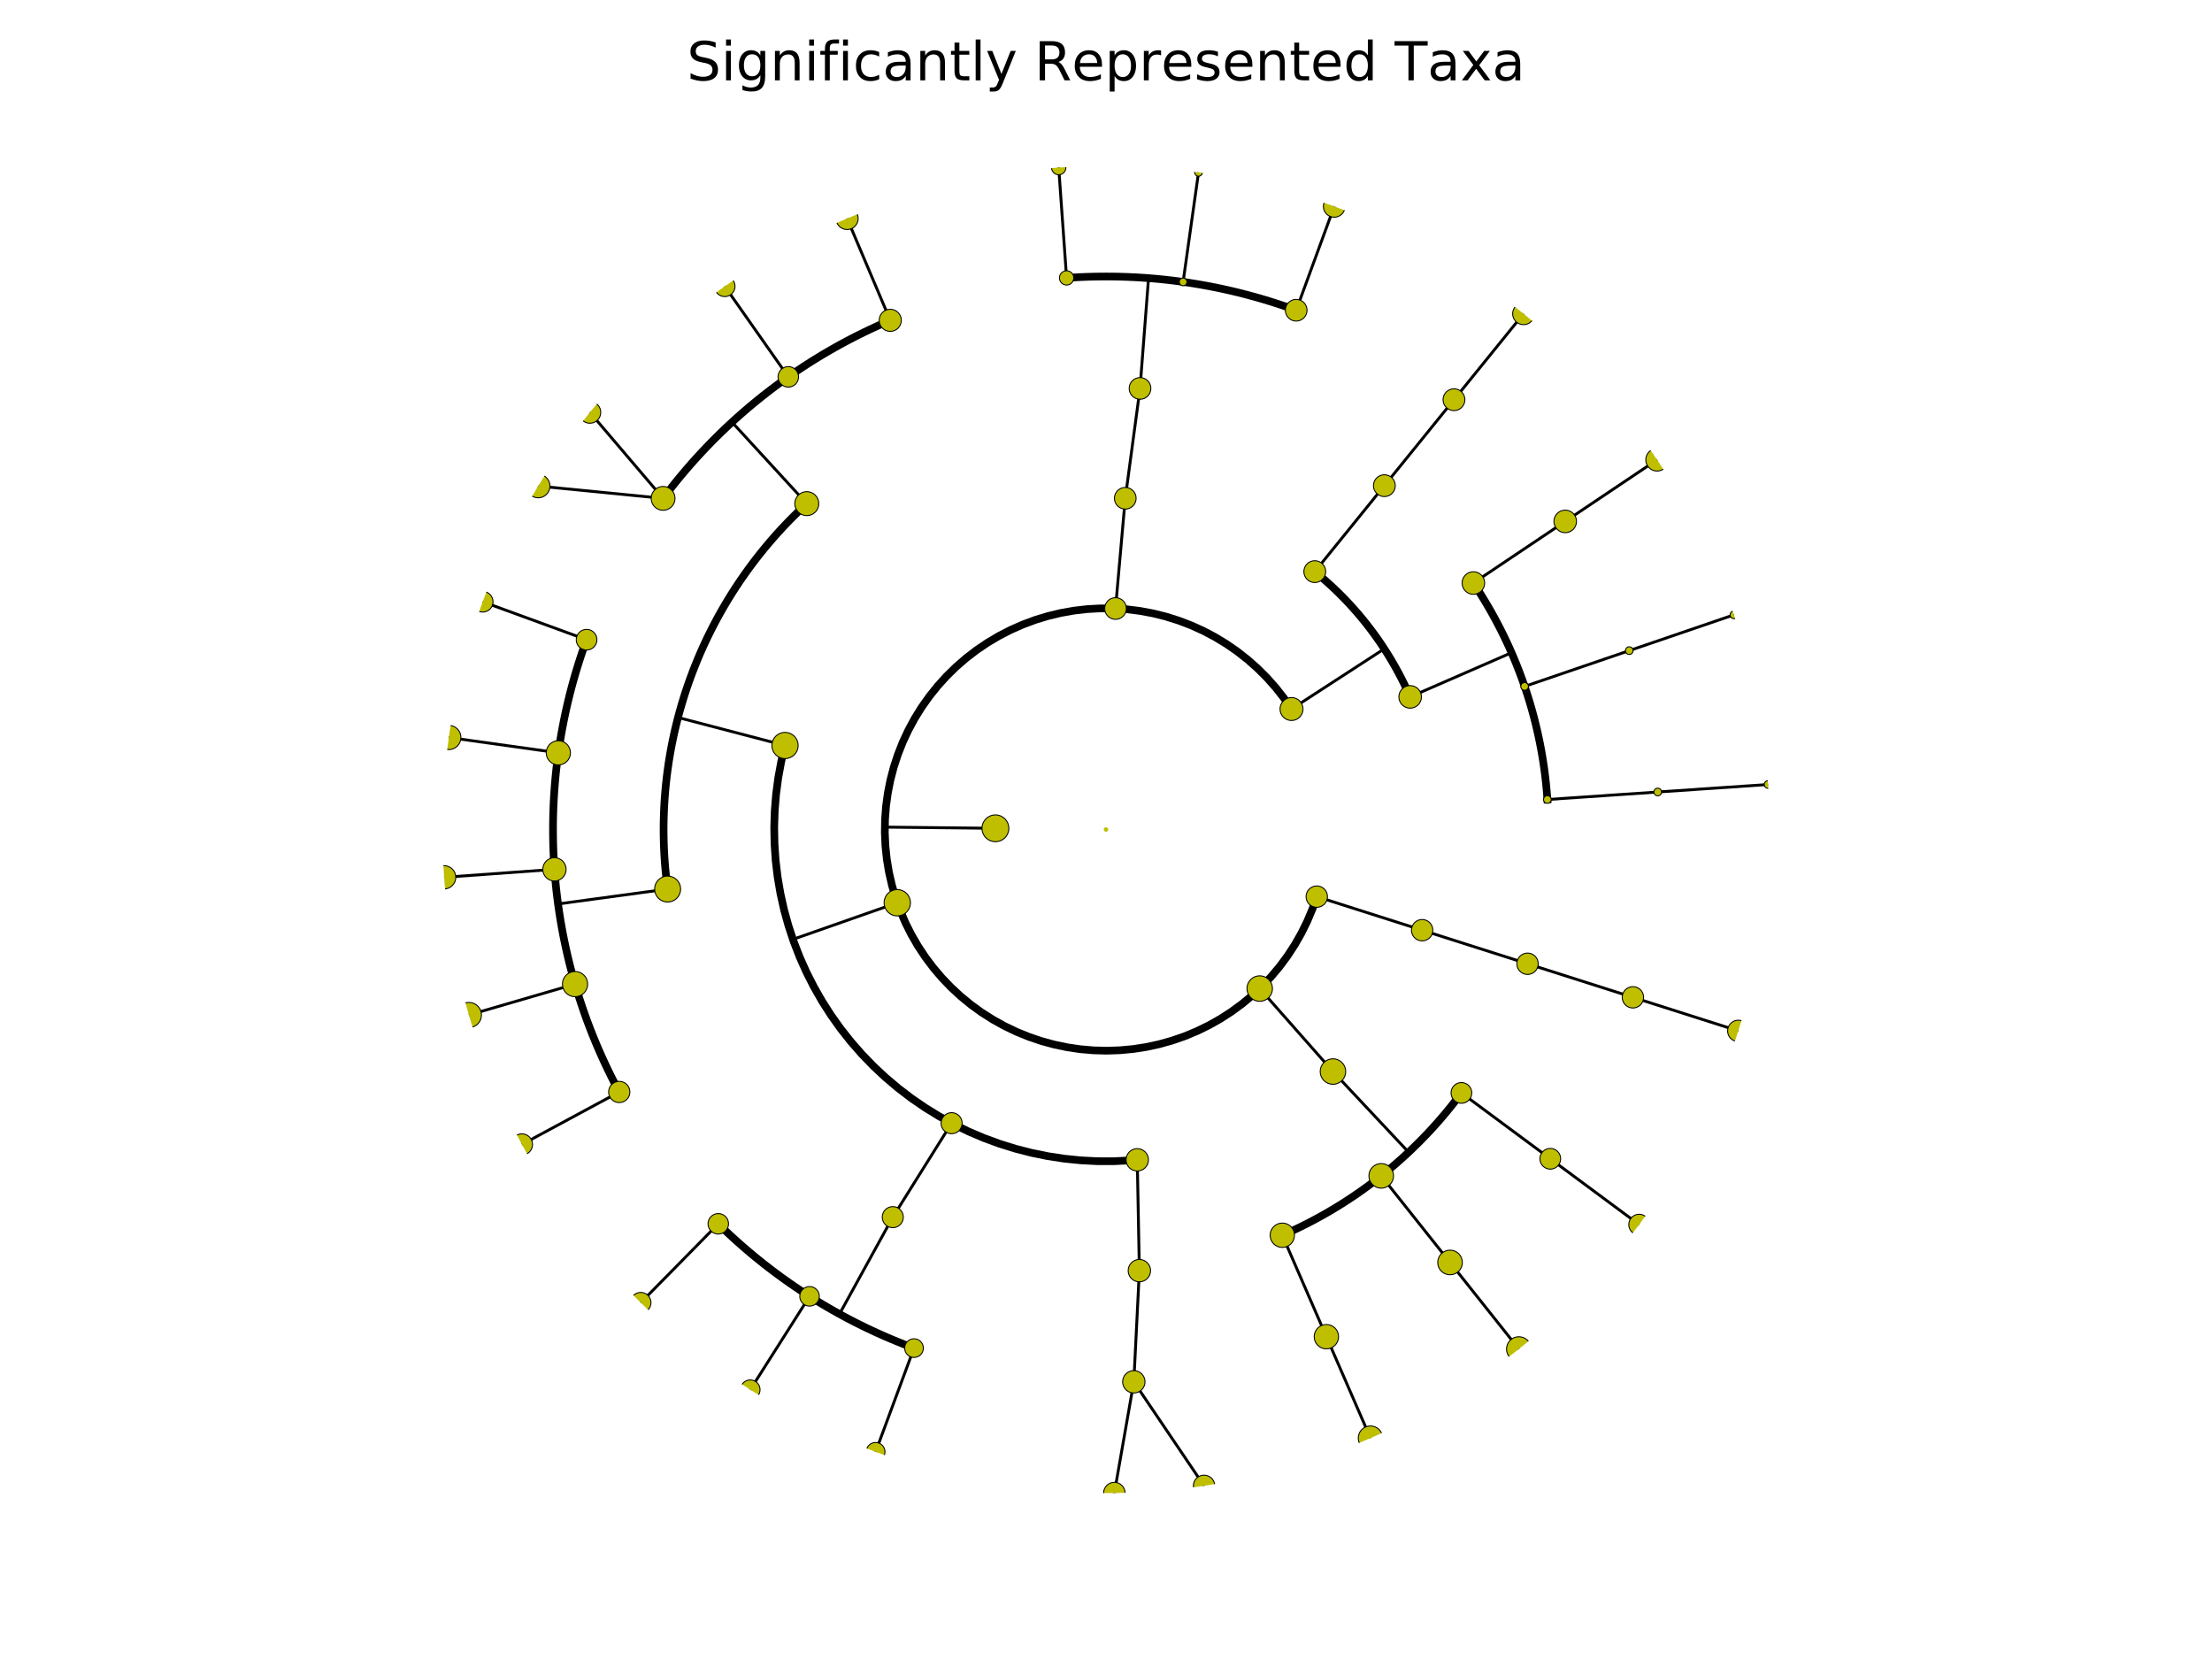 <?xml version="1.0" encoding="utf-8" standalone="no"?>
<!DOCTYPE svg PUBLIC "-//W3C//DTD SVG 1.1//EN"
  "http://www.w3.org/Graphics/SVG/1.1/DTD/svg11.dtd">
<!-- Created with matplotlib (http://matplotlib.org/) -->
<svg height="432pt" version="1.1" viewBox="0 0 576 432" width="576pt" xmlns="http://www.w3.org/2000/svg" xmlns:xlink="http://www.w3.org/1999/xlink">
 <defs>
  <style type="text/css">
*{stroke-linecap:butt;stroke-linejoin:round;stroke-miterlimit:100000;}
  </style>
 </defs>
 <g id="figure_1">
  <g id="patch_1">
   <path d="M 0 432 
L 576 432 
L 576 0 
L 0 0 
z
" style="fill:#ffffff;"/>
  </g>
  <g id="axes_1">
   <g id="line2d_1">
    <path clip-path="url(#p6f116b7416)" d="M 431.669 206.235 
L 460.402 204.282 
" style="fill:none;stroke:#000000;stroke-linecap:square;stroke-width:0.75;"/>
   </g>
   <g id="line2d_2">
    <path clip-path="url(#p6f116b7416)" d="M 402.935 208.188 
L 431.669 206.235 
" style="fill:none;stroke:#000000;stroke-linecap:square;stroke-width:0.75;"/>
   </g>
   <g id="line2d_3"/>
   <g id="line2d_4">
    <path clip-path="url(#p6f116b7416)" d="M 424.258 169.419 
L 451.51 160.103 
" style="fill:none;stroke:#000000;stroke-linecap:square;stroke-width:0.75;"/>
   </g>
   <g id="line2d_5">
    <path clip-path="url(#p6f116b7416)" d="M 397.006 178.736 
L 424.258 169.419 
" style="fill:none;stroke:#000000;stroke-linecap:square;stroke-width:0.75;"/>
   </g>
   <g id="line2d_6"/>
   <g id="line2d_7">
    <path clip-path="url(#p6f116b7416)" d="M 407.58 135.772 
L 431.496 119.726 
" style="fill:none;stroke:#000000;stroke-linecap:square;stroke-width:0.75;"/>
   </g>
   <g id="line2d_8">
    <path clip-path="url(#p6f116b7416)" d="M 383.664 151.818 
L 407.58 135.772 
" style="fill:none;stroke:#000000;stroke-linecap:square;stroke-width:0.75;"/>
   </g>
   <g id="line2d_9"/>
   <g id="line2d_10">
    <path clip-path="url(#p6f116b7416)" d="M 367.199 181.467 
L 393.598 169.956 
" style="fill:none;stroke:#000000;stroke-linecap:square;stroke-width:0.75;"/>
   </g>
   <g id="line2d_11">
    <path clip-path="url(#p6f116b7416)" d="M 402.935 208.188 
L 402.851 207.039 
L 402.756 205.891 
L 402.649 204.744 
L 402.53 203.598 
L 402.401 202.453 
L 402.26 201.31 
L 402.107 200.168 
L 401.943 199.028 
L 401.768 197.889 
L 401.581 196.753 
L 401.383 195.618 
L 401.173 194.485 
L 400.952 193.354 
L 400.72 192.226 
L 400.477 191.1 
L 400.222 189.977 
L 399.956 188.856 
L 399.679 187.737 
L 399.391 186.622 
L 399.092 185.51 
L 398.781 184.4 
L 398.46 183.294 
L 398.127 182.191 
L 397.784 181.092 
L 397.429 179.995 
L 397.064 178.903 
L 396.687 177.814 
L 396.3 176.729 
L 395.902 175.648 
L 395.493 174.571 
L 395.073 173.498 
L 394.643 172.43 
L 394.202 171.366 
L 393.75 170.306 
L 393.288 169.251 
L 392.815 168.2 
L 392.332 167.154 
L 391.838 166.114 
L 391.334 165.078 
L 390.82 164.047 
L 390.295 163.021 
L 389.76 162.001 
L 389.215 160.986 
L 388.66 159.977 
L 388.095 158.973 
L 387.519 157.975 
L 386.934 156.983 
L 386.339 155.996 
L 385.734 155.016 
L 385.119 154.042 
L 384.495 153.074 
L 383.861 152.112 
" style="fill:none;stroke:#000000;stroke-linecap:square;stroke-width:2.0;"/>
   </g>
   <g id="line2d_12">
    <path clip-path="url(#p6f116b7416)" d="M 378.611 104.082 
L 396.734 81.699 
" style="fill:none;stroke:#000000;stroke-linecap:square;stroke-width:0.75;"/>
   </g>
   <g id="line2d_13">
    <path clip-path="url(#p6f116b7416)" d="M 360.489 126.466 
L 378.611 104.082 
" style="fill:none;stroke:#000000;stroke-linecap:square;stroke-width:0.75;"/>
   </g>
   <g id="line2d_14"/>
   <g id="line2d_15">
    <path clip-path="url(#p6f116b7416)" d="M 342.367 148.849 
L 360.489 126.466 
" style="fill:none;stroke:#000000;stroke-linecap:square;stroke-width:0.75;"/>
   </g>
   <g id="line2d_16"/>
   <g id="line2d_17">
    <path clip-path="url(#p6f116b7416)" d="M 336.309 184.631 
L 360.463 168.947 
" style="fill:none;stroke:#000000;stroke-linecap:square;stroke-width:0.75;"/>
   </g>
   <g id="line2d_18">
    <path clip-path="url(#p6f116b7416)" d="M 367.199 181.467 
L 366.849 180.677 
L 366.492 179.89 
L 366.127 179.107 
L 365.754 178.328 
L 365.374 177.552 
L 364.985 176.78 
L 364.589 176.012 
L 364.186 175.248 
L 363.774 174.489 
L 363.356 173.733 
L 362.929 172.982 
L 362.495 172.234 
L 362.054 171.492 
L 361.605 170.753 
L 361.149 170.02 
L 360.685 169.29 
L 360.215 168.566 
L 359.737 167.846 
L 359.252 167.131 
L 358.759 166.421 
L 358.26 165.716 
L 357.754 165.016 
L 357.24 164.321 
L 356.72 163.631 
L 356.193 162.947 
L 355.659 162.267 
L 355.118 161.593 
L 354.571 160.925 
L 354.017 160.262 
L 353.456 159.605 
L 352.889 158.953 
L 352.315 158.307 
L 351.735 157.667 
L 351.149 157.032 
L 350.556 156.404 
L 349.957 155.781 
L 349.352 155.165 
L 348.74 154.554 
L 348.123 153.95 
L 347.499 153.352 
L 346.87 152.76 
L 346.234 152.174 
L 345.593 151.595 
L 344.946 151.022 
L 344.294 150.456 
L 343.635 149.897 
L 342.972 149.344 
" style="fill:none;stroke:#000000;stroke-linecap:square;stroke-width:2.0;"/>
   </g>
   <g id="line2d_19">
    <path clip-path="url(#p6f116b7416)" d="M 337.528 80.785 
L 347.433 53.742 
" style="fill:none;stroke:#000000;stroke-linecap:square;stroke-width:0.75;"/>
   </g>
   <g id="line2d_20">
    <path clip-path="url(#p6f116b7416)" d="M 308.08 73.407 
L 312.096 44.888 
" style="fill:none;stroke:#000000;stroke-linecap:square;stroke-width:0.75;"/>
   </g>
   <g id="line2d_21">
    <path clip-path="url(#p6f116b7416)" d="M 277.739 72.366 
L 275.687 43.639 
" style="fill:none;stroke:#000000;stroke-linecap:square;stroke-width:0.75;"/>
   </g>
   <g id="line2d_22">
    <path clip-path="url(#p6f116b7416)" d="M 296.861 101.141 
L 299.076 72.427 
" style="fill:none;stroke:#000000;stroke-linecap:square;stroke-width:0.75;"/>
   </g>
   <g id="line2d_23">
    <path clip-path="url(#p6f116b7416)" d="M 337.528 80.785 
L 336.173 80.297 
L 334.814 79.822 
L 333.45 79.361 
L 332.081 78.913 
L 330.708 78.479 
L 329.331 78.059 
L 327.949 77.652 
L 326.564 77.26 
L 325.174 76.881 
L 323.781 76.516 
L 322.385 76.165 
L 320.985 75.829 
L 319.581 75.506 
L 318.175 75.197 
L 316.765 74.902 
L 315.353 74.622 
L 313.938 74.355 
L 312.52 74.103 
L 311.1 73.865 
L 309.677 73.641 
L 308.253 73.431 
L 306.826 73.236 
L 305.398 73.055 
L 303.967 72.888 
L 302.535 72.735 
L 301.102 72.597 
L 299.667 72.473 
L 298.232 72.364 
L 296.795 72.269 
L 295.357 72.188 
L 293.918 72.122 
L 292.479 72.07 
L 291.04 72.032 
L 289.6 72.009 
L 288.16 72 
L 286.72 72.006 
L 285.28 72.026 
L 283.841 72.06 
L 282.402 72.109 
L 280.963 72.172 
L 279.525 72.25 
L 278.088 72.342 
" style="fill:none;stroke:#000000;stroke-linecap:square;stroke-width:2.0;"/>
   </g>
   <g id="line2d_24">
    <path clip-path="url(#p6f116b7416)" d="M 293.019 129.746 
L 296.861 101.141 
" style="fill:none;stroke:#000000;stroke-linecap:square;stroke-width:0.75;"/>
   </g>
   <g id="line2d_25"/>
   <g id="line2d_26">
    <path clip-path="url(#p6f116b7416)" d="M 290.478 158.453 
L 293.019 129.746 
" style="fill:none;stroke:#000000;stroke-linecap:square;stroke-width:0.75;"/>
   </g>
   <g id="line2d_27"/>
   <g id="line2d_28">
    <path clip-path="url(#p6f116b7416)" d="M 231.82 83.411 
L 220.584 56.894 
" style="fill:none;stroke:#000000;stroke-linecap:square;stroke-width:0.75;"/>
   </g>
   <g id="line2d_29">
    <path clip-path="url(#p6f116b7416)" d="M 205.271 98.136 
L 188.726 74.563 
" style="fill:none;stroke:#000000;stroke-linecap:square;stroke-width:0.75;"/>
   </g>
   <g id="line2d_30">
    <path clip-path="url(#p6f116b7416)" d="M 172.668 129.776 
L 153.605 107.382 
" style="fill:none;stroke:#000000;stroke-linecap:square;stroke-width:0.75;"/>
   </g>
   <g id="line2d_31">
    <path clip-path="url(#p6f116b7416)" d="M 172.668 129.776 
L 140.144 126.567 
" style="fill:none;stroke:#000000;stroke-linecap:square;stroke-width:0.75;"/>
   </g>
   <g id="line2d_32">
    <path clip-path="url(#p6f116b7416)" d="M 210.087 131.144 
L 190.609 109.93 
" style="fill:none;stroke:#000000;stroke-linecap:square;stroke-width:0.75;"/>
   </g>
   <g id="line2d_33">
    <path clip-path="url(#p6f116b7416)" d="M 231.82 83.411 
L 230.497 83.98 
L 229.179 84.561 
L 227.868 85.156 
L 226.562 85.764 
L 225.263 86.385 
L 223.97 87.019 
L 222.684 87.665 
L 221.404 88.325 
L 220.13 88.997 
L 218.863 89.682 
L 217.604 90.38 
L 216.351 91.09 
L 215.106 91.813 
L 213.867 92.548 
L 212.637 93.296 
L 211.413 94.055 
L 210.198 94.827 
L 208.99 95.611 
L 207.79 96.408 
L 206.598 97.216 
L 205.414 98.036 
L 204.239 98.867 
L 203.072 99.711 
L 201.913 100.566 
L 200.763 101.432 
L 199.622 102.31 
L 198.489 103.2 
L 197.366 104.101 
L 196.251 105.013 
L 195.146 105.936 
L 194.05 106.87 
L 192.964 107.815 
L 191.887 108.77 
L 190.819 109.737 
L 189.761 110.714 
L 188.713 111.702 
L 187.675 112.7 
L 186.647 113.708 
L 185.63 114.727 
L 184.622 115.755 
L 183.625 116.794 
L 182.638 117.843 
L 181.662 118.901 
L 180.696 119.97 
L 179.741 121.047 
L 178.797 122.135 
L 177.864 123.231 
L 176.942 124.337 
L 176.031 125.453 
L 175.131 126.577 
L 174.242 127.71 
L 173.365 128.852 
" style="fill:none;stroke:#000000;stroke-linecap:square;stroke-width:2.0;"/>
   </g>
   <g id="line2d_34">
    <path clip-path="url(#p6f116b7416)" d="M 152.746 166.58 
L 125.695 156.696 
" style="fill:none;stroke:#000000;stroke-linecap:square;stroke-width:0.75;"/>
   </g>
   <g id="line2d_35">
    <path clip-path="url(#p6f116b7416)" d="M 145.391 196.033 
L 116.869 192.04 
" style="fill:none;stroke:#000000;stroke-linecap:square;stroke-width:0.75;"/>
   </g>
   <g id="line2d_36">
    <path clip-path="url(#p6f116b7416)" d="M 144.374 226.375 
L 115.649 228.45 
" style="fill:none;stroke:#000000;stroke-linecap:square;stroke-width:0.75;"/>
   </g>
   <g id="line2d_37">
    <path clip-path="url(#p6f116b7416)" d="M 149.741 256.255 
L 122.089 264.306 
" style="fill:none;stroke:#000000;stroke-linecap:square;stroke-width:0.75;"/>
   </g>
   <g id="line2d_38">
    <path clip-path="url(#p6f116b7416)" d="M 161.253 284.346 
L 135.903 298.015 
" style="fill:none;stroke:#000000;stroke-linecap:square;stroke-width:0.75;"/>
   </g>
   <g id="line2d_39">
    <path clip-path="url(#p6f116b7416)" d="M 173.848 231.506 
L 145.31 235.383 
" style="fill:none;stroke:#000000;stroke-linecap:square;stroke-width:0.75;"/>
   </g>
   <g id="line2d_40">
    <path clip-path="url(#p6f116b7416)" d="M 152.746 166.58 
L 152.259 167.935 
L 151.785 169.294 
L 151.325 170.659 
L 150.878 172.028 
L 150.445 173.401 
L 150.026 174.779 
L 149.621 176.161 
L 149.229 177.546 
L 148.852 178.936 
L 148.488 180.329 
L 148.138 181.726 
L 147.803 183.127 
L 147.481 184.53 
L 147.173 185.937 
L 146.88 187.347 
L 146.6 188.759 
L 146.335 190.175 
L 146.084 191.593 
L 145.847 193.013 
L 145.624 194.436 
L 145.415 195.86 
L 145.221 197.287 
L 145.041 198.716 
L 144.875 200.146 
L 144.724 201.578 
L 144.587 203.012 
L 144.464 204.447 
L 144.356 205.882 
L 144.262 207.319 
L 144.182 208.757 
L 144.117 210.196 
L 144.066 211.635 
L 144.03 213.074 
L 144.008 214.514 
L 144 215.954 
L 144.007 217.394 
L 144.028 218.834 
L 144.063 220.274 
L 144.113 221.713 
L 144.178 223.151 
L 144.256 224.589 
L 144.349 226.026 
L 144.457 227.462 
L 144.579 228.897 
L 144.715 230.33 
L 144.865 231.762 
L 145.03 233.193 
L 145.209 234.622 
L 145.403 236.049 
L 145.61 237.474 
L 145.832 238.897 
L 146.068 240.317 
L 146.318 241.735 
L 146.583 243.151 
L 146.861 244.563 
L 147.154 245.973 
L 147.461 247.38 
L 147.782 248.784 
L 148.116 250.185 
L 148.465 251.582 
L 148.828 252.975 
L 149.205 254.365 
L 149.595 255.751 
L 150 257.133 
L 150.418 258.511 
L 150.85 259.885 
L 151.296 261.254 
L 151.755 262.619 
L 152.228 263.979 
L 152.715 265.334 
L 153.215 266.685 
L 153.728 268.03 
L 154.255 269.37 
L 154.796 270.705 
L 155.349 272.034 
L 155.916 273.358 
L 156.497 274.676 
L 157.09 275.988 
L 157.696 277.294 
L 158.316 278.594 
L 158.948 279.887 
L 159.593 281.175 
L 160.252 282.456 
L 160.922 283.73 
" style="fill:none;stroke:#000000;stroke-linecap:square;stroke-width:2.0;"/>
   </g>
   <g id="line2d_41">
    <path clip-path="url(#p6f116b7416)" d="M 204.415 194.125 
L 176.553 186.834 
" style="fill:none;stroke:#000000;stroke-linecap:square;stroke-width:0.75;"/>
   </g>
   <g id="line2d_42">
    <path clip-path="url(#p6f116b7416)" d="M 210.087 131.144 
L 209.242 131.927 
L 208.406 132.719 
L 207.577 133.519 
L 206.756 134.327 
L 205.943 135.144 
L 205.139 135.968 
L 204.343 136.801 
L 203.555 137.641 
L 202.776 138.49 
L 202.005 139.346 
L 201.242 140.21 
L 200.489 141.081 
L 199.744 141.96 
L 199.008 142.846 
L 198.281 143.74 
L 197.563 144.64 
L 196.854 145.548 
L 196.154 146.463 
L 195.463 147.385 
L 194.782 148.314 
L 194.11 149.25 
L 193.447 150.192 
L 192.793 151.141 
L 192.15 152.096 
L 191.515 153.058 
L 190.891 154.026 
L 190.276 155 
L 189.671 155.98 
L 189.075 156.966 
L 188.49 157.959 
L 187.915 158.956 
L 187.349 159.96 
L 186.794 160.969 
L 186.249 161.984 
L 185.714 163.004 
L 185.189 164.03 
L 184.674 165.061 
L 184.17 166.096 
L 183.676 167.137 
L 183.193 168.183 
L 182.72 169.233 
L 182.257 170.288 
L 181.806 171.348 
L 181.364 172.412 
L 180.934 173.481 
L 180.514 174.554 
L 180.105 175.631 
L 179.707 176.711 
L 179.319 177.796 
L 178.943 178.885 
L 178.577 179.977 
L 178.222 181.073 
L 177.878 182.173 
L 177.546 183.276 
L 177.224 184.382 
L 176.913 185.491 
L 176.614 186.604 
L 176.325 187.719 
L 176.048 188.837 
L 175.782 189.958 
L 175.527 191.082 
L 175.284 192.207 
L 175.051 193.336 
L 174.83 194.466 
L 174.621 195.599 
L 174.422 196.734 
L 174.235 197.871 
L 174.06 199.009 
L 173.896 200.149 
L 173.743 201.291 
L 173.601 202.435 
L 173.472 203.579 
L 173.353 204.725 
L 173.246 205.872 
L 173.151 207.02 
L 173.066 208.169 
L 172.994 209.319 
L 172.933 210.469 
L 172.883 211.62 
L 172.845 212.771 
L 172.819 213.923 
L 172.804 215.075 
L 172.8 216.227 
L 172.808 217.379 
L 172.828 218.531 
L 172.859 219.682 
L 172.901 220.834 
L 172.956 221.984 
L 173.021 223.134 
L 173.098 224.284 
L 173.187 225.432 
L 173.287 226.58 
L 173.398 227.727 
L 173.521 228.872 
L 173.656 230.016 
L 173.802 231.159 
" style="fill:none;stroke:#000000;stroke-linecap:square;stroke-width:2.0;"/>
   </g>
   <g id="line2d_43">
    <path clip-path="url(#p6f116b7416)" d="M 187.037 318.677 
L 166.844 339.212 
" style="fill:none;stroke:#000000;stroke-linecap:square;stroke-width:0.75;"/>
   </g>
   <g id="line2d_44">
    <path clip-path="url(#p6f116b7416)" d="M 210.806 337.561 
L 195.368 361.874 
" style="fill:none;stroke:#000000;stroke-linecap:square;stroke-width:0.75;"/>
   </g>
   <g id="line2d_45">
    <path clip-path="url(#p6f116b7416)" d="M 238.007 351.043 
L 228.008 378.052 
" style="fill:none;stroke:#000000;stroke-linecap:square;stroke-width:0.75;"/>
   </g>
   <g id="line2d_46">
    <path clip-path="url(#p6f116b7416)" d="M 232.48 316.939 
L 218.601 342.173 
" style="fill:none;stroke:#000000;stroke-linecap:square;stroke-width:0.75;"/>
   </g>
   <g id="line2d_47">
    <path clip-path="url(#p6f116b7416)" d="M 187.037 318.677 
L 188.069 319.681 
L 189.111 320.675 
L 190.162 321.659 
L 191.224 322.632 
L 192.295 323.594 
L 193.376 324.546 
L 194.466 325.487 
L 195.565 326.417 
L 196.674 327.335 
L 197.792 328.243 
L 198.919 329.14 
L 200.055 330.025 
L 201.199 330.898 
L 202.353 331.761 
L 203.514 332.611 
L 204.685 333.45 
L 205.863 334.278 
L 207.05 335.093 
L 208.245 335.897 
L 209.448 336.688 
L 210.659 337.468 
L 211.878 338.235 
L 213.104 338.99 
L 214.337 339.733 
L 215.578 340.463 
L 216.827 341.181 
L 218.082 341.887 
L 219.344 342.58 
L 220.613 343.26 
L 221.889 343.927 
L 223.172 344.582 
L 224.461 345.224 
L 225.756 345.853 
L 227.058 346.469 
L 228.366 347.072 
L 229.679 347.661 
L 230.999 348.238 
L 232.324 348.801 
L 233.655 349.351 
L 234.991 349.888 
L 236.333 350.412 
L 237.679 350.922 
" style="fill:none;stroke:#000000;stroke-linecap:square;stroke-width:2.0;"/>
   </g>
   <g id="line2d_48">
    <path clip-path="url(#p6f116b7416)" d="M 247.796 292.476 
L 232.48 316.939 
" style="fill:none;stroke:#000000;stroke-linecap:square;stroke-width:0.75;"/>
   </g>
   <g id="line2d_49"/>
   <g id="line2d_50">
    <path clip-path="url(#p6f116b7416)" d="M 295.244 359.818 
L 290.175 388.786 
" style="fill:none;stroke:#000000;stroke-linecap:square;stroke-width:0.75;"/>
   </g>
   <g id="line2d_51">
    <path clip-path="url(#p6f116b7416)" d="M 295.244 359.818 
L 313.535 386.903 
" style="fill:none;stroke:#000000;stroke-linecap:square;stroke-width:0.75;"/>
   </g>
   <g id="line2d_52">
    <path clip-path="url(#p6f116b7416)" d="M 296.688 330.872 
L 295.244 359.818 
" style="fill:none;stroke:#000000;stroke-linecap:square;stroke-width:0.75;"/>
   </g>
   <g id="line2d_53"/>
   <g id="line2d_54">
    <path clip-path="url(#p6f116b7416)" d="M 296.141 302.016 
L 296.688 330.872 
" style="fill:none;stroke:#000000;stroke-linecap:square;stroke-width:0.75;"/>
   </g>
   <g id="line2d_55"/>
   <g id="line2d_56">
    <path clip-path="url(#p6f116b7416)" d="M 233.649 235.072 
L 206.474 244.609 
" style="fill:none;stroke:#000000;stroke-linecap:square;stroke-width:0.75;"/>
   </g>
   <g id="line2d_57">
    <path clip-path="url(#p6f116b7416)" d="M 204.415 194.125 
L 203.426 198.33 
L 202.649 202.579 
L 202.085 206.862 
L 201.735 211.167 
L 201.602 215.485 
L 201.684 219.803 
L 201.982 224.113 
L 202.495 228.402 
L 203.221 232.66 
L 204.16 236.876 
L 205.308 241.04 
L 206.663 245.142 
L 208.221 249.171 
L 209.979 253.116 
L 211.931 256.969 
L 214.074 260.72 
L 216.401 264.359 
L 218.908 267.877 
L 221.587 271.265 
L 224.432 274.515 
L 227.436 277.619 
L 230.591 280.569 
L 233.89 283.358 
L 237.324 285.978 
L 240.885 288.423 
L 244.564 290.688 
L 248.351 292.765 
L 252.237 294.651 
L 256.213 296.34 
L 260.268 297.828 
L 264.392 299.112 
L 268.575 300.188 
L 272.807 301.054 
L 277.077 301.707 
L 281.374 302.146 
L 285.688 302.369 
L 290.008 302.377 
L 294.322 302.168 
L 296.044 302.025 
L 296.044 302.025 
" style="fill:none;stroke:#000000;stroke-linecap:square;stroke-width:2.0;"/>
   </g>
   <g id="line2d_58">
    <path clip-path="url(#p6f116b7416)" d="M 345.389 348.07 
L 356.867 374.484 
" style="fill:none;stroke:#000000;stroke-linecap:square;stroke-width:0.75;"/>
   </g>
   <g id="line2d_59">
    <path clip-path="url(#p6f116b7416)" d="M 333.911 321.656 
L 345.389 348.07 
" style="fill:none;stroke:#000000;stroke-linecap:square;stroke-width:0.75;"/>
   </g>
   <g id="line2d_60"/>
   <g id="line2d_61">
    <path clip-path="url(#p6f116b7416)" d="M 377.586 328.74 
L 395.504 351.288 
" style="fill:none;stroke:#000000;stroke-linecap:square;stroke-width:0.75;"/>
   </g>
   <g id="line2d_62">
    <path clip-path="url(#p6f116b7416)" d="M 359.669 306.192 
L 377.586 328.74 
" style="fill:none;stroke:#000000;stroke-linecap:square;stroke-width:0.75;"/>
   </g>
   <g id="line2d_63"/>
   <g id="line2d_64">
    <path clip-path="url(#p6f116b7416)" d="M 403.69 301.742 
L 426.828 318.891 
" style="fill:none;stroke:#000000;stroke-linecap:square;stroke-width:0.75;"/>
   </g>
   <g id="line2d_65">
    <path clip-path="url(#p6f116b7416)" d="M 380.552 284.594 
L 403.69 301.742 
" style="fill:none;stroke:#000000;stroke-linecap:square;stroke-width:0.75;"/>
   </g>
   <g id="line2d_66"/>
   <g id="line2d_67">
    <path clip-path="url(#p6f116b7416)" d="M 347.097 279.027 
L 366.797 300.036 
" style="fill:none;stroke:#000000;stroke-linecap:square;stroke-width:0.75;"/>
   </g>
   <g id="line2d_68">
    <path clip-path="url(#p6f116b7416)" d="M 333.911 321.656 
L 334.966 321.192 
L 336.015 320.717 
L 337.06 320.231 
L 338.1 319.735 
L 339.135 319.229 
L 340.164 318.713 
L 341.189 318.186 
L 342.208 317.649 
L 343.222 317.102 
L 344.23 316.545 
L 345.233 315.977 
L 346.23 315.4 
L 347.221 314.813 
L 348.206 314.216 
L 349.185 313.609 
L 350.158 312.992 
L 351.125 312.365 
L 352.085 311.729 
L 353.039 311.084 
L 353.987 310.429 
L 354.928 309.764 
L 355.862 309.09 
L 356.79 308.407 
L 357.71 307.714 
L 358.624 307.013 
L 359.53 306.302 
L 360.43 305.582 
L 361.322 304.853 
L 362.207 304.116 
L 363.084 303.369 
L 363.954 302.614 
L 364.817 301.85 
L 365.671 301.078 
L 366.518 300.297 
L 367.357 299.507 
L 368.188 298.71 
L 369.011 297.904 
L 369.826 297.089 
L 370.633 296.267 
L 371.432 295.437 
L 372.222 294.599 
L 373.004 293.752 
L 373.777 292.898 
L 374.541 292.037 
L 375.298 291.168 
L 376.045 290.291 
L 376.783 289.407 
L 377.513 288.515 
L 378.234 287.617 
L 378.945 286.711 
L 379.648 285.798 
L 380.341 284.878 
" style="fill:none;stroke:#000000;stroke-linecap:square;stroke-width:2.0;"/>
   </g>
   <g id="line2d_69">
    <path clip-path="url(#p6f116b7416)" d="M 328.028 257.419 
L 347.097 279.027 
" style="fill:none;stroke:#000000;stroke-linecap:square;stroke-width:0.75;"/>
   </g>
   <g id="line2d_70"/>
   <g id="line2d_71">
    <path clip-path="url(#p6f116b7416)" d="M 425.209 259.7 
L 452.651 268.44 
" style="fill:none;stroke:#000000;stroke-linecap:square;stroke-width:0.75;"/>
   </g>
   <g id="line2d_72">
    <path clip-path="url(#p6f116b7416)" d="M 397.767 250.96 
L 425.209 259.7 
" style="fill:none;stroke:#000000;stroke-linecap:square;stroke-width:0.75;"/>
   </g>
   <g id="line2d_73"/>
   <g id="line2d_74">
    <path clip-path="url(#p6f116b7416)" d="M 370.325 242.22 
L 397.767 250.96 
" style="fill:none;stroke:#000000;stroke-linecap:square;stroke-width:0.75;"/>
   </g>
   <g id="line2d_75"/>
   <g id="line2d_76">
    <path clip-path="url(#p6f116b7416)" d="M 342.884 233.48 
L 370.325 242.22 
" style="fill:none;stroke:#000000;stroke-linecap:square;stroke-width:0.75;"/>
   </g>
   <g id="line2d_77"/>
   <g id="line2d_78">
    <path clip-path="url(#p6f116b7416)" d="M 259.202 215.689 
L 230.403 215.379 
" style="fill:none;stroke:#000000;stroke-linecap:square;stroke-width:0.75;"/>
   </g>
   <g id="line2d_79">
    <path clip-path="url(#p6f116b7416)" d="M 336.309 184.631 
L 334.341 181.791 
L 332.206 179.074 
L 329.913 176.489 
L 327.468 174.047 
L 324.881 171.756 
L 322.162 169.624 
L 319.319 167.659 
L 316.364 165.868 
L 313.307 164.257 
L 310.159 162.833 
L 306.931 161.6 
L 303.635 160.563 
L 300.282 159.725 
L 296.886 159.09 
L 293.457 158.659 
L 290.009 158.435 
L 286.554 158.418 
L 283.103 158.609 
L 279.671 159.005 
L 276.268 159.607 
L 272.908 160.412 
L 269.602 161.417 
L 266.362 162.619 
L 263.2 164.012 
L 260.127 165.593 
L 257.155 167.355 
L 254.293 169.292 
L 251.553 171.398 
L 248.944 173.663 
L 246.476 176.081 
L 244.157 178.643 
L 241.996 181.34 
L 240 184.161 
L 238.177 187.096 
L 236.534 190.136 
L 235.075 193.268 
L 233.807 196.483 
L 232.735 199.768 
L 231.861 203.111 
L 231.189 206.5 
L 230.721 209.924 
L 230.46 213.37 
L 230.406 216.825 
L 230.559 220.277 
L 230.919 223.713 
L 231.484 227.122 
L 232.253 230.491 
L 233.222 233.808 
L 234.388 237.061 
L 235.748 240.238 
L 237.295 243.327 
L 239.025 246.318 
L 240.931 249.201 
L 243.007 251.963 
L 245.244 254.597 
L 247.636 257.091 
L 250.172 259.437 
L 252.845 261.628 
L 255.644 263.654 
L 258.56 265.508 
L 261.582 267.184 
L 264.698 268.676 
L 267.899 269.979 
L 271.172 271.087 
L 274.505 271.997 
L 277.887 272.705 
L 281.306 273.21 
L 284.749 273.508 
L 288.203 273.6 
L 291.656 273.484 
L 295.097 273.161 
L 298.512 272.633 
L 301.889 271.901 
L 305.216 270.967 
L 308.481 269.836 
L 311.672 268.511 
L 314.778 266.997 
L 317.788 265.299 
L 320.691 263.425 
L 323.476 261.379 
L 326.133 259.17 
L 328.653 256.806 
L 331.027 254.295 
L 333.245 251.646 
L 335.301 248.868 
L 337.187 245.973 
L 338.896 242.969 
L 340.422 239.869 
L 341.759 236.683 
L 342.725 233.97 
L 342.725 233.97 
" style="fill:none;stroke:#000000;stroke-linecap:square;stroke-width:2.0;"/>
   </g>
   <g id="line2d_80">
    <defs>
     <path d="M 0 3.285 
C 0.871 3.285 1.707 2.939 2.323 2.323 
C 2.939 1.707 3.285 0.871 3.285 0 
C 3.285 -0.871 2.939 -1.707 2.323 -2.323 
C 1.707 -2.939 0.871 -3.285 0 -3.285 
C -0.871 -3.285 -1.707 -2.939 -2.323 -2.323 
C -2.939 -1.707 -3.285 -0.871 -3.285 0 
C -3.285 0.871 -2.939 1.707 -2.323 2.323 
C -1.707 2.939 -0.871 3.285 0 3.285 
z
" id="m405a9f83cf" style="stroke:#000000;stroke-width:0.25;"/>
    </defs>
    <g clip-path="url(#p6f116b7416)">
     <use style="fill:#bfbf00;stroke:#000000;stroke-width:0.25;" x="122.089" xlink:href="#m405a9f83cf" y="264.306"/>
    </g>
   </g>
   <g id="line2d_81">
    <g clip-path="url(#p6f116b7416)">
     <use style="fill:#bfbf00;stroke:#000000;stroke-width:0.25;" x="149.741" xlink:href="#m405a9f83cf" y="256.255"/>
    </g>
   </g>
   <g id="line2d_82">
    <defs>
     <path d="M 0 3.156 
C 0.837 3.156 1.64 2.823 2.231 2.231 
C 2.823 1.64 3.156 0.837 3.156 0 
C 3.156 -0.837 2.823 -1.64 2.231 -2.231 
C 1.64 -2.823 0.837 -3.156 0 -3.156 
C -0.837 -3.156 -1.64 -2.823 -2.231 -2.231 
C -2.823 -1.64 -3.156 -0.837 -3.156 0 
C -3.156 0.837 -2.823 1.64 -2.231 2.231 
C -1.64 2.823 -0.837 3.156 0 3.156 
z
" id="m56003cc74b" style="stroke:#000000;stroke-width:0.25;"/>
    </defs>
    <g clip-path="url(#p6f116b7416)">
     <use style="fill:#bfbf00;stroke:#000000;stroke-width:0.25;" x="116.869" xlink:href="#m56003cc74b" y="192.04"/>
    </g>
   </g>
   <g id="line2d_83">
    <g clip-path="url(#p6f116b7416)">
     <use style="fill:#bfbf00;stroke:#000000;stroke-width:0.25;" x="145.391" xlink:href="#m56003cc74b" y="196.033"/>
    </g>
   </g>
   <g id="line2d_84">
    <defs>
     <path d="M 0 3.036 
C 0.805 3.036 1.577 2.716 2.147 2.147 
C 2.716 1.577 3.036 0.805 3.036 0 
C 3.036 -0.805 2.716 -1.577 2.147 -2.147 
C 1.577 -2.716 0.805 -3.036 0 -3.036 
C -0.805 -3.036 -1.577 -2.716 -2.147 -2.147 
C -2.716 -1.577 -3.036 -0.805 -3.036 0 
C -3.036 0.805 -2.716 1.577 -2.147 2.147 
C -1.577 2.716 -0.805 3.036 0 3.036 
z
" id="m10728592b9" style="stroke:#000000;stroke-width:0.25;"/>
    </defs>
    <g clip-path="url(#p6f116b7416)">
     <use style="fill:#bfbf00;stroke:#000000;stroke-width:0.25;" x="115.649" xlink:href="#m10728592b9" y="228.45"/>
    </g>
   </g>
   <g id="line2d_85">
    <g clip-path="url(#p6f116b7416)">
     <use style="fill:#bfbf00;stroke:#000000;stroke-width:0.25;" x="144.374" xlink:href="#m10728592b9" y="226.375"/>
    </g>
   </g>
   <g id="line2d_86">
    <defs>
     <path d="M 0 2.768 
C 0.734 2.768 1.438 2.476 1.957 1.957 
C 2.476 1.438 2.768 0.734 2.768 0 
C 2.768 -0.734 2.476 -1.438 1.957 -1.957 
C 1.438 -2.476 0.734 -2.768 0 -2.768 
C -0.734 -2.768 -1.438 -2.476 -1.957 -1.957 
C -2.476 -1.438 -2.768 -0.734 -2.768 0 
C -2.768 0.734 -2.476 1.438 -1.957 1.957 
C -1.438 2.476 -0.734 2.768 0 2.768 
z
" id="m9f402bf020" style="stroke:#000000;stroke-width:0.25;"/>
    </defs>
    <g clip-path="url(#p6f116b7416)">
     <use style="fill:#bfbf00;stroke:#000000;stroke-width:0.25;" x="135.903" xlink:href="#m9f402bf020" y="298.015"/>
    </g>
   </g>
   <g id="line2d_87">
    <g clip-path="url(#p6f116b7416)">
     <use style="fill:#bfbf00;stroke:#000000;stroke-width:0.25;" x="161.253" xlink:href="#m9f402bf020" y="284.346"/>
    </g>
   </g>
   <g id="line2d_88">
    <defs>
     <path d="M 0 2.69 
C 0.713 2.69 1.398 2.407 1.902 1.902 
C 2.407 1.398 2.69 0.713 2.69 0 
C 2.69 -0.713 2.407 -1.398 1.902 -1.902 
C 1.398 -2.407 0.713 -2.69 0 -2.69 
C -0.713 -2.69 -1.398 -2.407 -1.902 -1.902 
C -2.407 -1.398 -2.69 -0.713 -2.69 0 
C -2.69 0.713 -2.407 1.398 -1.902 1.902 
C -1.398 2.407 -0.713 2.69 0 2.69 
z
" id="m988534fe8c" style="stroke:#000000;stroke-width:0.25;"/>
    </defs>
    <g clip-path="url(#p6f116b7416)">
     <use style="fill:#bfbf00;stroke:#000000;stroke-width:0.25;" x="125.695" xlink:href="#m988534fe8c" y="156.696"/>
    </g>
   </g>
   <g id="line2d_89">
    <g clip-path="url(#p6f116b7416)">
     <use style="fill:#bfbf00;stroke:#000000;stroke-width:0.25;" x="152.746" xlink:href="#m988534fe8c" y="166.58"/>
    </g>
   </g>
   <g id="line2d_90">
    <defs>
     <path d="M 0 3.386 
C 0.898 3.386 1.759 3.029 2.394 2.394 
C 3.029 1.759 3.386 0.898 3.386 0 
C 3.386 -0.898 3.029 -1.759 2.394 -2.394 
C 1.759 -3.029 0.898 -3.386 0 -3.386 
C -0.898 -3.386 -1.759 -3.029 -2.394 -2.394 
C -3.029 -1.759 -3.386 -0.898 -3.386 0 
C -3.386 0.898 -3.029 1.759 -2.394 2.394 
C -1.759 3.029 -0.898 3.386 0 3.386 
z
" id="m0cf5d90ce3" style="stroke:#000000;stroke-width:0.25;"/>
    </defs>
    <g clip-path="url(#p6f116b7416)">
     <use style="fill:#bfbf00;stroke:#000000;stroke-width:0.25;" x="173.848" xlink:href="#m0cf5d90ce3" y="231.506"/>
    </g>
   </g>
   <g id="line2d_91">
    <defs>
     <path d="M 0 3.064 
C 0.813 3.064 1.592 2.741 2.166 2.166 
C 2.741 1.592 3.064 0.813 3.064 0 
C 3.064 -0.813 2.741 -1.592 2.166 -2.166 
C 1.592 -2.741 0.813 -3.064 0 -3.064 
C -0.813 -3.064 -1.592 -2.741 -2.166 -2.166 
C -2.741 -1.592 -3.064 -0.813 -3.064 0 
C -3.064 0.813 -2.741 1.592 -2.166 2.166 
C -1.592 2.741 -0.813 3.064 0 3.064 
z
" id="mae78988858" style="stroke:#000000;stroke-width:0.25;"/>
    </defs>
    <g clip-path="url(#p6f116b7416)">
     <use style="fill:#bfbf00;stroke:#000000;stroke-width:0.25;" x="140.144" xlink:href="#mae78988858" y="126.567"/>
    </g>
   </g>
   <g id="line2d_92">
    <defs>
     <path d="M 0 2.831 
C 0.751 2.831 1.471 2.533 2.002 2.002 
C 2.533 1.471 2.831 0.751 2.831 0 
C 2.831 -0.751 2.533 -1.471 2.002 -2.002 
C 1.471 -2.533 0.751 -2.831 0 -2.831 
C -0.751 -2.831 -1.471 -2.533 -2.002 -2.002 
C -2.533 -1.471 -2.831 -0.751 -2.831 0 
C -2.831 0.751 -2.533 1.471 -2.002 2.002 
C -1.471 2.533 -0.751 2.831 0 2.831 
z
" id="m8dac85a1c5" style="stroke:#000000;stroke-width:0.25;"/>
    </defs>
    <g clip-path="url(#p6f116b7416)">
     <use style="fill:#bfbf00;stroke:#000000;stroke-width:0.25;" x="153.605" xlink:href="#m8dac85a1c5" y="107.382"/>
    </g>
   </g>
   <g id="line2d_93">
    <defs>
     <path d="M 0 3.108 
C 0.824 3.108 1.615 2.78 2.198 2.198 
C 2.78 1.615 3.108 0.824 3.108 0 
C 3.108 -0.824 2.78 -1.615 2.198 -2.198 
C 1.615 -2.78 0.824 -3.108 0 -3.108 
C -0.824 -3.108 -1.615 -2.78 -2.198 -2.198 
C -2.78 -1.615 -3.108 -0.824 -3.108 0 
C -3.108 0.824 -2.78 1.615 -2.198 2.198 
C -1.615 2.78 -0.824 3.108 0 3.108 
z
" id="m49c7ef7c8b" style="stroke:#000000;stroke-width:0.25;"/>
    </defs>
    <g clip-path="url(#p6f116b7416)">
     <use style="fill:#bfbf00;stroke:#000000;stroke-width:0.25;" x="172.668" xlink:href="#m49c7ef7c8b" y="129.776"/>
    </g>
   </g>
   <g id="line2d_94">
    <defs>
     <path d="M 0 2.88 
C 0.764 2.88 1.497 2.577 2.037 2.037 
C 2.577 1.497 2.88 0.764 2.88 0 
C 2.88 -0.764 2.577 -1.497 2.037 -2.037 
C 1.497 -2.577 0.764 -2.88 0 -2.88 
C -0.764 -2.88 -1.497 -2.577 -2.037 -2.037 
C -2.577 -1.497 -2.88 -0.764 -2.88 0 
C -2.88 0.764 -2.577 1.497 -2.037 2.037 
C -1.497 2.577 -0.764 2.88 0 2.88 
z
" id="m19728d5e8f" style="stroke:#000000;stroke-width:0.25;"/>
    </defs>
    <g clip-path="url(#p6f116b7416)">
     <use style="fill:#bfbf00;stroke:#000000;stroke-width:0.25;" x="220.584" xlink:href="#m19728d5e8f" y="56.894"/>
    </g>
   </g>
   <g id="line2d_95">
    <g clip-path="url(#p6f116b7416)">
     <use style="fill:#bfbf00;stroke:#000000;stroke-width:0.25;" x="231.82" xlink:href="#m19728d5e8f" y="83.411"/>
    </g>
   </g>
   <g id="line2d_96">
    <defs>
     <path d="M 0 2.672 
C 0.708 2.672 1.388 2.39 1.889 1.889 
C 2.39 1.388 2.672 0.708 2.672 0 
C 2.672 -0.708 2.39 -1.388 1.889 -1.889 
C 1.388 -2.39 0.708 -2.672 0 -2.672 
C -0.708 -2.672 -1.388 -2.39 -1.889 -1.889 
C -2.39 -1.388 -2.672 -0.708 -2.672 0 
C -2.672 0.708 -2.39 1.388 -1.889 1.889 
C -1.388 2.39 -0.708 2.672 0 2.672 
z
" id="md83dd8086e" style="stroke:#000000;stroke-width:0.25;"/>
    </defs>
    <g clip-path="url(#p6f116b7416)">
     <use style="fill:#bfbf00;stroke:#000000;stroke-width:0.25;" x="188.726" xlink:href="#md83dd8086e" y="74.563"/>
    </g>
   </g>
   <g id="line2d_97">
    <g clip-path="url(#p6f116b7416)">
     <use style="fill:#bfbf00;stroke:#000000;stroke-width:0.25;" x="205.271" xlink:href="#md83dd8086e" y="98.136"/>
    </g>
   </g>
   <g id="line2d_98">
    <defs>
     <path d="M 0 3.123 
C 0.828 3.123 1.623 2.794 2.209 2.209 
C 2.794 1.623 3.123 0.828 3.123 0 
C 3.123 -0.828 2.794 -1.623 2.209 -2.209 
C 1.623 -2.794 0.828 -3.123 0 -3.123 
C -0.828 -3.123 -1.623 -2.794 -2.209 -2.209 
C -2.794 -1.623 -3.123 -0.828 -3.123 0 
C -3.123 0.828 -2.794 1.623 -2.209 2.209 
C -1.623 2.794 -0.828 3.123 0 3.123 
z
" id="m5b928b24f1" style="stroke:#000000;stroke-width:0.25;"/>
    </defs>
    <g clip-path="url(#p6f116b7416)">
     <use style="fill:#bfbf00;stroke:#000000;stroke-width:0.25;" x="210.087" xlink:href="#m5b928b24f1" y="131.144"/>
    </g>
   </g>
   <g id="line2d_99">
    <defs>
     <path d="M 0 3.42 
C 0.907 3.42 1.777 3.059 2.418 2.418 
C 3.059 1.777 3.42 0.907 3.42 0 
C 3.42 -0.907 3.059 -1.777 2.418 -2.418 
C 1.777 -3.059 0.907 -3.42 0 -3.42 
C -0.907 -3.42 -1.777 -3.059 -2.418 -2.418 
C -3.059 -1.777 -3.42 -0.907 -3.42 0 
C -3.42 0.907 -3.059 1.777 -2.418 2.418 
C -1.777 3.059 -0.907 3.42 0 3.42 
z
" id="m8b00c212c3" style="stroke:#000000;stroke-width:0.25;"/>
    </defs>
    <g clip-path="url(#p6f116b7416)">
     <use style="fill:#bfbf00;stroke:#000000;stroke-width:0.25;" x="204.415" xlink:href="#m8b00c212c3" y="194.125"/>
    </g>
   </g>
   <g id="line2d_100">
    <defs>
     <path d="M 0 2.796 
C 0.741 2.796 1.453 2.501 1.977 1.977 
C 2.501 1.453 2.796 0.741 2.796 0 
C 2.796 -0.741 2.501 -1.453 1.977 -1.977 
C 1.453 -2.501 0.741 -2.796 0 -2.796 
C -0.741 -2.796 -1.453 -2.501 -1.977 -1.977 
C -2.501 -1.453 -2.796 -0.741 -2.796 0 
C -2.796 0.741 -2.501 1.453 -1.977 1.977 
C -1.453 2.501 -0.741 2.796 0 2.796 
z
" id="me232e0676e" style="stroke:#000000;stroke-width:0.25;"/>
    </defs>
    <g clip-path="url(#p6f116b7416)">
     <use style="fill:#bfbf00;stroke:#000000;stroke-width:0.25;" x="290.175" xlink:href="#me232e0676e" y="388.786"/>
    </g>
   </g>
   <g id="line2d_101">
    <defs>
     <path d="M 0 2.782 
C 0.738 2.782 1.446 2.489 1.967 1.967 
C 2.489 1.446 2.782 0.738 2.782 0 
C 2.782 -0.738 2.489 -1.446 1.967 -1.967 
C 1.446 -2.489 0.738 -2.782 0 -2.782 
C -0.738 -2.782 -1.446 -2.489 -1.967 -1.967 
C -2.489 -1.446 -2.782 -0.738 -2.782 0 
C -2.782 0.738 -2.489 1.446 -1.967 1.967 
C -1.446 2.489 -0.738 2.782 0 2.782 
z
" id="m1cfb80784d" style="stroke:#000000;stroke-width:0.25;"/>
    </defs>
    <g clip-path="url(#p6f116b7416)">
     <use style="fill:#bfbf00;stroke:#000000;stroke-width:0.25;" x="313.535" xlink:href="#m1cfb80784d" y="386.903"/>
    </g>
   </g>
   <g id="line2d_102">
    <defs>
     <path d="M 0 2.915 
C 0.773 2.915 1.514 2.607 2.061 2.061 
C 2.607 1.514 2.915 0.773 2.915 0 
C 2.915 -0.773 2.607 -1.514 2.061 -2.061 
C 1.514 -2.607 0.773 -2.915 0 -2.915 
C -0.773 -2.915 -1.514 -2.607 -2.061 -2.061 
C -2.607 -1.514 -2.915 -0.773 -2.915 0 
C -2.915 0.773 -2.607 1.514 -2.061 2.061 
C -1.514 2.607 -0.773 2.915 0 2.915 
z
" id="ma203f3d5f5" style="stroke:#000000;stroke-width:0.25;"/>
    </defs>
    <g clip-path="url(#p6f116b7416)">
     <use style="fill:#bfbf00;stroke:#000000;stroke-width:0.25;" x="295.244" xlink:href="#ma203f3d5f5" y="359.818"/>
    </g>
   </g>
   <g id="line2d_103">
    <g clip-path="url(#p6f116b7416)">
     <use style="fill:#bfbf00;stroke:#000000;stroke-width:0.25;" x="296.688" xlink:href="#ma203f3d5f5" y="330.872"/>
    </g>
   </g>
   <g id="line2d_104">
    <g clip-path="url(#p6f116b7416)">
     <use style="fill:#bfbf00;stroke:#000000;stroke-width:0.25;" x="296.141" xlink:href="#ma203f3d5f5" y="302.016"/>
    </g>
   </g>
   <g id="line2d_105">
    <defs>
     <path d="M 0 2.671 
C 0.708 2.671 1.388 2.389 1.889 1.889 
C 2.389 1.388 2.671 0.708 2.671 0 
C 2.671 -0.708 2.389 -1.388 1.889 -1.889 
C 1.388 -2.389 0.708 -2.671 0 -2.671 
C -0.708 -2.671 -1.388 -2.389 -1.889 -1.889 
C -2.389 -1.388 -2.671 -0.708 -2.671 0 
C -2.671 0.708 -2.389 1.388 -1.889 1.889 
C -1.388 2.389 -0.708 2.671 0 2.671 
z
" id="m2bc0a7e946" style="stroke:#000000;stroke-width:0.25;"/>
    </defs>
    <g clip-path="url(#p6f116b7416)">
     <use style="fill:#bfbf00;stroke:#000000;stroke-width:0.25;" x="166.844" xlink:href="#m2bc0a7e946" y="339.212"/>
    </g>
   </g>
   <g id="line2d_106">
    <g clip-path="url(#p6f116b7416)">
     <use style="fill:#bfbf00;stroke:#000000;stroke-width:0.25;" x="187.037" xlink:href="#m2bc0a7e946" y="318.677"/>
    </g>
   </g>
   <g id="line2d_107">
    <defs>
     <path d="M 0 2.546 
C 0.675 2.546 1.323 2.278 1.801 1.801 
C 2.278 1.323 2.546 0.675 2.546 0 
C 2.546 -0.675 2.278 -1.323 1.801 -1.801 
C 1.323 -2.278 0.675 -2.546 0 -2.546 
C -0.675 -2.546 -1.323 -2.278 -1.801 -1.801 
C -2.278 -1.323 -2.546 -0.675 -2.546 0 
C -2.546 0.675 -2.278 1.323 -1.801 1.801 
C -1.323 2.278 -0.675 2.546 0 2.546 
z
" id="m5c7f90b426" style="stroke:#000000;stroke-width:0.25;"/>
    </defs>
    <g clip-path="url(#p6f116b7416)">
     <use style="fill:#bfbf00;stroke:#000000;stroke-width:0.25;" x="195.368" xlink:href="#m5c7f90b426" y="361.874"/>
    </g>
   </g>
   <g id="line2d_108">
    <g clip-path="url(#p6f116b7416)">
     <use style="fill:#bfbf00;stroke:#000000;stroke-width:0.25;" x="210.806" xlink:href="#m5c7f90b426" y="337.561"/>
    </g>
   </g>
   <g id="line2d_109">
    <defs>
     <path d="M 0 2.434 
C 0.646 2.434 1.265 2.178 1.721 1.721 
C 2.178 1.265 2.434 0.646 2.434 0 
C 2.434 -0.646 2.178 -1.265 1.721 -1.721 
C 1.265 -2.178 0.646 -2.434 0 -2.434 
C -0.646 -2.434 -1.265 -2.178 -1.721 -1.721 
C -2.178 -1.265 -2.434 -0.646 -2.434 0 
C -2.434 0.646 -2.178 1.265 -1.721 1.721 
C -1.265 2.178 -0.646 2.434 0 2.434 
z
" id="mbd02d2dd15" style="stroke:#000000;stroke-width:0.25;"/>
    </defs>
    <g clip-path="url(#p6f116b7416)">
     <use style="fill:#bfbf00;stroke:#000000;stroke-width:0.25;" x="228.008" xlink:href="#mbd02d2dd15" y="378.052"/>
    </g>
   </g>
   <g id="line2d_110">
    <g clip-path="url(#p6f116b7416)">
     <use style="fill:#bfbf00;stroke:#000000;stroke-width:0.25;" x="238.007" xlink:href="#mbd02d2dd15" y="351.043"/>
    </g>
   </g>
   <g id="line2d_111">
    <defs>
     <path d="M 0 2.745 
C 0.728 2.745 1.426 2.455 1.941 1.941 
C 2.455 1.426 2.745 0.728 2.745 0 
C 2.745 -0.728 2.455 -1.426 1.941 -1.941 
C 1.426 -2.455 0.728 -2.745 0 -2.745 
C -0.728 -2.745 -1.426 -2.455 -1.941 -1.941 
C -2.455 -1.426 -2.745 -0.728 -2.745 0 
C -2.745 0.728 -2.455 1.426 -1.941 1.941 
C -1.426 2.455 -0.728 2.745 0 2.745 
z
" id="mcde97a0438" style="stroke:#000000;stroke-width:0.25;"/>
    </defs>
    <g clip-path="url(#p6f116b7416)">
     <use style="fill:#bfbf00;stroke:#000000;stroke-width:0.25;" x="232.48" xlink:href="#mcde97a0438" y="316.939"/>
    </g>
   </g>
   <g id="line2d_112">
    <g clip-path="url(#p6f116b7416)">
     <use style="fill:#bfbf00;stroke:#000000;stroke-width:0.25;" x="247.796" xlink:href="#mcde97a0438" y="292.476"/>
    </g>
   </g>
   <g id="line2d_113">
    <defs>
     <path d="M 0 3.435 
C 0.911 3.435 1.785 3.073 2.429 2.429 
C 3.073 1.785 3.435 0.911 3.435 0 
C 3.435 -0.911 3.073 -1.785 2.429 -2.429 
C 1.785 -3.073 0.911 -3.435 0 -3.435 
C -0.911 -3.435 -1.785 -3.073 -2.429 -2.429 
C -3.073 -1.785 -3.435 -0.911 -3.435 0 
C -3.435 0.911 -3.073 1.785 -2.429 2.429 
C -1.785 3.073 -0.911 3.435 0 3.435 
z
" id="m75a89c4bd6" style="stroke:#000000;stroke-width:0.25;"/>
    </defs>
    <g clip-path="url(#p6f116b7416)">
     <use style="fill:#bfbf00;stroke:#000000;stroke-width:0.25;" x="233.649" xlink:href="#m75a89c4bd6" y="235.072"/>
    </g>
   </g>
   <g id="line2d_114">
    <defs>
     <path d="M 0 3.209 
C 0.851 3.209 1.667 2.87 2.269 2.269 
C 2.87 1.667 3.209 0.851 3.209 0 
C 3.209 -0.851 2.87 -1.667 2.269 -2.269 
C 1.667 -2.87 0.851 -3.209 0 -3.209 
C -0.851 -3.209 -1.667 -2.87 -2.269 -2.269 
C -2.87 -1.667 -3.209 -0.851 -3.209 0 
C -3.209 0.851 -2.87 1.667 -2.269 2.269 
C -1.667 2.87 -0.851 3.209 0 3.209 
z
" id="m88ff1440a8" style="stroke:#000000;stroke-width:0.25;"/>
    </defs>
    <g clip-path="url(#p6f116b7416)">
     <use style="fill:#bfbf00;stroke:#000000;stroke-width:0.25;" x="395.504" xlink:href="#m88ff1440a8" y="351.288"/>
    </g>
   </g>
   <g id="line2d_115">
    <g clip-path="url(#p6f116b7416)">
     <use style="fill:#bfbf00;stroke:#000000;stroke-width:0.25;" x="377.586" xlink:href="#m88ff1440a8" y="328.74"/>
    </g>
   </g>
   <g id="line2d_116">
    <g clip-path="url(#p6f116b7416)">
     <use style="fill:#bfbf00;stroke:#000000;stroke-width:0.25;" x="359.669" xlink:href="#m88ff1440a8" y="306.192"/>
    </g>
   </g>
   <g id="line2d_117">
    <defs>
     <path d="M 0 3.173 
C 0.842 3.173 1.649 2.839 2.244 2.244 
C 2.839 1.649 3.173 0.842 3.173 0 
C 3.173 -0.842 2.839 -1.649 2.244 -2.244 
C 1.649 -2.839 0.842 -3.173 0 -3.173 
C -0.842 -3.173 -1.649 -2.839 -2.244 -2.244 
C -2.839 -1.649 -3.173 -0.842 -3.173 0 
C -3.173 0.842 -2.839 1.649 -2.244 2.244 
C -1.649 2.839 -0.842 3.173 0 3.173 
z
" id="m5872284b3a" style="stroke:#000000;stroke-width:0.25;"/>
    </defs>
    <g clip-path="url(#p6f116b7416)">
     <use style="fill:#bfbf00;stroke:#000000;stroke-width:0.25;" x="356.867" xlink:href="#m5872284b3a" y="374.484"/>
    </g>
   </g>
   <g id="line2d_118">
    <g clip-path="url(#p6f116b7416)">
     <use style="fill:#bfbf00;stroke:#000000;stroke-width:0.25;" x="345.389" xlink:href="#m5872284b3a" y="348.07"/>
    </g>
   </g>
   <g id="line2d_119">
    <g clip-path="url(#p6f116b7416)">
     <use style="fill:#bfbf00;stroke:#000000;stroke-width:0.25;" x="333.911" xlink:href="#m5872284b3a" y="321.656"/>
    </g>
   </g>
   <g id="line2d_120">
    <defs>
     <path d="M 0 2.7 
C 0.716 2.7 1.403 2.415 1.909 1.909 
C 2.415 1.403 2.7 0.716 2.7 0 
C 2.7 -0.716 2.415 -1.403 1.909 -1.909 
C 1.403 -2.415 0.716 -2.7 0 -2.7 
C -0.716 -2.7 -1.403 -2.415 -1.909 -1.909 
C -2.415 -1.403 -2.7 -0.716 -2.7 0 
C -2.7 0.716 -2.415 1.403 -1.909 1.909 
C -1.403 2.415 -0.716 2.7 0 2.7 
z
" id="mc66aeffb1b" style="stroke:#000000;stroke-width:0.25;"/>
    </defs>
    <g clip-path="url(#p6f116b7416)">
     <use style="fill:#bfbf00;stroke:#000000;stroke-width:0.25;" x="426.828" xlink:href="#mc66aeffb1b" y="318.891"/>
    </g>
   </g>
   <g id="line2d_121">
    <g clip-path="url(#p6f116b7416)">
     <use style="fill:#bfbf00;stroke:#000000;stroke-width:0.25;" x="403.69" xlink:href="#mc66aeffb1b" y="301.742"/>
    </g>
   </g>
   <g id="line2d_122">
    <g clip-path="url(#p6f116b7416)">
     <use style="fill:#bfbf00;stroke:#000000;stroke-width:0.25;" x="380.552" xlink:href="#mc66aeffb1b" y="284.594"/>
    </g>
   </g>
   <g id="line2d_123">
    <defs>
     <path d="M 0 3.322 
C 0.881 3.322 1.726 2.972 2.349 2.349 
C 2.972 1.726 3.322 0.881 3.322 0 
C 3.322 -0.881 2.972 -1.726 2.349 -2.349 
C 1.726 -2.972 0.881 -3.322 0 -3.322 
C -0.881 -3.322 -1.726 -2.972 -2.349 -2.349 
C -2.972 -1.726 -3.322 -0.881 -3.322 0 
C -3.322 0.881 -2.972 1.726 -2.349 2.349 
C -1.726 2.972 -0.881 3.322 0 3.322 
z
" id="mb98b4edc4f" style="stroke:#000000;stroke-width:0.25;"/>
    </defs>
    <g clip-path="url(#p6f116b7416)">
     <use style="fill:#bfbf00;stroke:#000000;stroke-width:0.25;" x="347.097" xlink:href="#mb98b4edc4f" y="279.027"/>
    </g>
   </g>
   <g id="line2d_124">
    <g clip-path="url(#p6f116b7416)">
     <use style="fill:#bfbf00;stroke:#000000;stroke-width:0.25;" x="328.028" xlink:href="#mb98b4edc4f" y="257.419"/>
    </g>
   </g>
   <g id="line2d_125">
    <defs>
     <path d="M 0 2.94 
C 0.78 2.94 1.528 2.631 2.079 2.079 
C 2.631 1.528 2.94 0.78 2.94 0 
C 2.94 -0.78 2.631 -1.528 2.079 -2.079 
C 1.528 -2.631 0.78 -2.94 0 -2.94 
C -0.78 -2.94 -1.528 -2.631 -2.079 -2.079 
C -2.631 -1.528 -2.94 -0.78 -2.94 0 
C -2.94 0.78 -2.631 1.528 -2.079 2.079 
C -1.528 2.631 -0.78 2.94 0 2.94 
z
" id="m6514745573" style="stroke:#000000;stroke-width:0.25;"/>
    </defs>
    <g clip-path="url(#p6f116b7416)">
     <use style="fill:#bfbf00;stroke:#000000;stroke-width:0.25;" x="431.496" xlink:href="#m6514745573" y="119.726"/>
    </g>
   </g>
   <g id="line2d_126">
    <g clip-path="url(#p6f116b7416)">
     <use style="fill:#bfbf00;stroke:#000000;stroke-width:0.25;" x="407.58" xlink:href="#m6514745573" y="135.772"/>
    </g>
   </g>
   <g id="line2d_127">
    <g clip-path="url(#p6f116b7416)">
     <use style="fill:#bfbf00;stroke:#000000;stroke-width:0.25;" x="383.664" xlink:href="#m6514745573" y="151.818"/>
    </g>
   </g>
   <g id="line2d_128">
    <defs>
     <path d="M 0 1 
C 0.265 1 0.52 0.895 0.707 0.707 
C 0.895 0.52 1 0.265 1 0 
C 1 -0.265 0.895 -0.52 0.707 -0.707 
C 0.52 -0.895 0.265 -1 0 -1 
C -0.265 -1 -0.52 -0.895 -0.707 -0.707 
C -0.895 -0.52 -1 -0.265 -1 0 
C -1 0.265 -0.895 0.52 -0.707 0.707 
C -0.52 0.895 -0.265 1 0 1 
z
" id="m13d95aba29" style="stroke:#000000;stroke-width:0.25;"/>
    </defs>
    <g clip-path="url(#p6f116b7416)">
     <use style="fill:#bfbf00;stroke:#000000;stroke-width:0.25;" x="460.402" xlink:href="#m13d95aba29" y="204.282"/>
    </g>
   </g>
   <g id="line2d_129">
    <g clip-path="url(#p6f116b7416)">
     <use style="fill:#bfbf00;stroke:#000000;stroke-width:0.25;" x="431.669" xlink:href="#m13d95aba29" y="206.235"/>
    </g>
   </g>
   <g id="line2d_130">
    <g clip-path="url(#p6f116b7416)">
     <use style="fill:#bfbf00;stroke:#000000;stroke-width:0.25;" x="402.935" xlink:href="#m13d95aba29" y="208.188"/>
    </g>
   </g>
   <g id="line2d_131">
    <g clip-path="url(#p6f116b7416)">
     <use style="fill:#bfbf00;stroke:#000000;stroke-width:0.25;" x="451.51" xlink:href="#m13d95aba29" y="160.103"/>
    </g>
   </g>
   <g id="line2d_132">
    <g clip-path="url(#p6f116b7416)">
     <use style="fill:#bfbf00;stroke:#000000;stroke-width:0.25;" x="424.258" xlink:href="#m13d95aba29" y="169.419"/>
    </g>
   </g>
   <g id="line2d_133">
    <g clip-path="url(#p6f116b7416)">
     <use style="fill:#bfbf00;stroke:#000000;stroke-width:0.25;" x="397.006" xlink:href="#m13d95aba29" y="178.736"/>
    </g>
   </g>
   <g id="line2d_134">
    <g clip-path="url(#p6f116b7416)">
     <use style="fill:#bfbf00;stroke:#000000;stroke-width:0.25;" x="367.199" xlink:href="#m6514745573" y="181.467"/>
    </g>
   </g>
   <g id="line2d_135">
    <defs>
     <path d="M 0 2.843 
C 0.754 2.843 1.477 2.544 2.011 2.011 
C 2.544 1.477 2.843 0.754 2.843 0 
C 2.843 -0.754 2.544 -1.477 2.011 -2.011 
C 1.477 -2.544 0.754 -2.843 0 -2.843 
C -0.754 -2.843 -1.477 -2.544 -2.011 -2.011 
C -2.544 -1.477 -2.843 -0.754 -2.843 0 
C -2.843 0.754 -2.544 1.477 -2.011 2.011 
C -1.477 2.544 -0.754 2.843 0 2.843 
z
" id="m58e704ea7e" style="stroke:#000000;stroke-width:0.25;"/>
    </defs>
    <g clip-path="url(#p6f116b7416)">
     <use style="fill:#bfbf00;stroke:#000000;stroke-width:0.25;" x="396.734" xlink:href="#m58e704ea7e" y="81.699"/>
    </g>
   </g>
   <g id="line2d_136">
    <g clip-path="url(#p6f116b7416)">
     <use style="fill:#bfbf00;stroke:#000000;stroke-width:0.25;" x="378.611" xlink:href="#m58e704ea7e" y="104.082"/>
    </g>
   </g>
   <g id="line2d_137">
    <g clip-path="url(#p6f116b7416)">
     <use style="fill:#bfbf00;stroke:#000000;stroke-width:0.25;" x="360.489" xlink:href="#m58e704ea7e" y="126.466"/>
    </g>
   </g>
   <g id="line2d_138">
    <g clip-path="url(#p6f116b7416)">
     <use style="fill:#bfbf00;stroke:#000000;stroke-width:0.25;" x="342.367" xlink:href="#m58e704ea7e" y="148.849"/>
    </g>
   </g>
   <g id="line2d_139">
    <defs>
     <path d="M 0 2.992 
C 0.793 2.992 1.554 2.676 2.115 2.115 
C 2.676 1.554 2.992 0.793 2.992 0 
C 2.992 -0.793 2.676 -1.554 2.115 -2.115 
C 1.554 -2.676 0.793 -2.992 0 -2.992 
C -0.793 -2.992 -1.554 -2.676 -2.115 -2.115 
C -2.676 -1.554 -2.992 -0.793 -2.992 0 
C -2.992 0.793 -2.676 1.554 -2.115 2.115 
C -1.554 2.676 -0.793 2.992 0 2.992 
z
" id="mfc69e486de" style="stroke:#000000;stroke-width:0.25;"/>
    </defs>
    <g clip-path="url(#p6f116b7416)">
     <use style="fill:#bfbf00;stroke:#000000;stroke-width:0.25;" x="336.309" xlink:href="#mfc69e486de" y="184.631"/>
    </g>
   </g>
   <g id="line2d_140">
    <defs>
     <path d="M 0 2.823 
C 0.749 2.823 1.467 2.526 1.996 1.996 
C 2.526 1.467 2.823 0.749 2.823 0 
C 2.823 -0.749 2.526 -1.467 1.996 -1.996 
C 1.467 -2.526 0.749 -2.823 0 -2.823 
C -0.749 -2.823 -1.467 -2.526 -1.996 -1.996 
C -2.526 -1.467 -2.823 -0.749 -2.823 0 
C -2.823 0.749 -2.526 1.467 -1.996 1.996 
C -1.467 2.526 -0.749 2.823 0 2.823 
z
" id="mf476346411" style="stroke:#000000;stroke-width:0.25;"/>
    </defs>
    <g clip-path="url(#p6f116b7416)">
     <use style="fill:#bfbf00;stroke:#000000;stroke-width:0.25;" x="347.433" xlink:href="#mf476346411" y="53.742"/>
    </g>
   </g>
   <g id="line2d_141">
    <g clip-path="url(#p6f116b7416)">
     <use style="fill:#bfbf00;stroke:#000000;stroke-width:0.25;" x="337.528" xlink:href="#mf476346411" y="80.785"/>
    </g>
   </g>
   <g id="line2d_142">
    <defs>
     <path d="M 0 1.862 
C 0.494 1.862 0.967 1.666 1.317 1.317 
C 1.666 0.967 1.862 0.494 1.862 0 
C 1.862 -0.494 1.666 -0.967 1.317 -1.317 
C 0.967 -1.666 0.494 -1.862 0 -1.862 
C -0.494 -1.862 -0.967 -1.666 -1.317 -1.317 
C -1.666 -0.967 -1.862 -0.494 -1.862 0 
C -1.862 0.494 -1.666 0.967 -1.317 1.317 
C -0.967 1.666 -0.494 1.862 0 1.862 
z
" id="m010e305a06" style="stroke:#000000;stroke-width:0.25;"/>
    </defs>
    <g clip-path="url(#p6f116b7416)">
     <use style="fill:#bfbf00;stroke:#000000;stroke-width:0.25;" x="275.687" xlink:href="#m010e305a06" y="43.639"/>
    </g>
   </g>
   <g id="line2d_143">
    <g clip-path="url(#p6f116b7416)">
     <use style="fill:#bfbf00;stroke:#000000;stroke-width:0.25;" x="277.739" xlink:href="#m010e305a06" y="72.366"/>
    </g>
   </g>
   <g id="line2d_144">
    <g clip-path="url(#p6f116b7416)">
     <use style="fill:#bfbf00;stroke:#000000;stroke-width:0.25;" x="312.096" xlink:href="#m13d95aba29" y="44.888"/>
    </g>
   </g>
   <g id="line2d_145">
    <g clip-path="url(#p6f116b7416)">
     <use style="fill:#bfbf00;stroke:#000000;stroke-width:0.25;" x="308.08" xlink:href="#m13d95aba29" y="73.407"/>
    </g>
   </g>
   <g id="line2d_146">
    <g clip-path="url(#p6f116b7416)">
     <use style="fill:#bfbf00;stroke:#000000;stroke-width:0.25;" x="296.861" xlink:href="#mf476346411" y="101.141"/>
    </g>
   </g>
   <g id="line2d_147">
    <g clip-path="url(#p6f116b7416)">
     <use style="fill:#bfbf00;stroke:#000000;stroke-width:0.25;" x="293.019" xlink:href="#mf476346411" y="129.746"/>
    </g>
   </g>
   <g id="line2d_148">
    <g clip-path="url(#p6f116b7416)">
     <use style="fill:#bfbf00;stroke:#000000;stroke-width:0.25;" x="290.478" xlink:href="#mf476346411" y="158.453"/>
    </g>
   </g>
   <g id="line2d_149">
    <defs>
     <path d="M 0 2.785 
C 0.739 2.785 1.447 2.492 1.97 1.97 
C 2.492 1.447 2.785 0.739 2.785 0 
C 2.785 -0.739 2.492 -1.447 1.97 -1.97 
C 1.447 -2.492 0.739 -2.785 0 -2.785 
C -0.739 -2.785 -1.447 -2.492 -1.97 -1.97 
C -2.492 -1.447 -2.785 -0.739 -2.785 0 
C -2.785 0.739 -2.492 1.447 -1.97 1.97 
C -1.447 2.492 -0.739 2.785 0 2.785 
z
" id="m0926c33e82" style="stroke:#000000;stroke-width:0.25;"/>
    </defs>
    <g clip-path="url(#p6f116b7416)">
     <use style="fill:#bfbf00;stroke:#000000;stroke-width:0.25;" x="452.651" xlink:href="#m0926c33e82" y="268.44"/>
    </g>
   </g>
   <g id="line2d_150">
    <g clip-path="url(#p6f116b7416)">
     <use style="fill:#bfbf00;stroke:#000000;stroke-width:0.25;" x="425.209" xlink:href="#m0926c33e82" y="259.7"/>
    </g>
   </g>
   <g id="line2d_151">
    <g clip-path="url(#p6f116b7416)">
     <use style="fill:#bfbf00;stroke:#000000;stroke-width:0.25;" x="397.767" xlink:href="#m0926c33e82" y="250.96"/>
    </g>
   </g>
   <g id="line2d_152">
    <g clip-path="url(#p6f116b7416)">
     <use style="fill:#bfbf00;stroke:#000000;stroke-width:0.25;" x="370.325" xlink:href="#m0926c33e82" y="242.22"/>
    </g>
   </g>
   <g id="line2d_153">
    <g clip-path="url(#p6f116b7416)">
     <use style="fill:#bfbf00;stroke:#000000;stroke-width:0.25;" x="342.884" xlink:href="#m0926c33e82" y="233.48"/>
    </g>
   </g>
   <g id="line2d_154">
    <defs>
     <path d="M 0 3.5 
C 0.928 3.5 1.819 3.131 2.475 2.475 
C 3.131 1.819 3.5 0.928 3.5 0 
C 3.5 -0.928 3.131 -1.819 2.475 -2.475 
C 1.819 -3.131 0.928 -3.5 0 -3.5 
C -0.928 -3.5 -1.819 -3.131 -2.475 -2.475 
C -3.131 -1.819 -3.5 -0.928 -3.5 0 
C -3.5 0.928 -3.131 1.819 -2.475 2.475 
C -1.819 3.131 -0.928 3.5 0 3.5 
z
" id="mfff26e7d50" style="stroke:#000000;stroke-width:0.25;"/>
    </defs>
    <g clip-path="url(#p6f116b7416)">
     <use style="fill:#bfbf00;stroke:#000000;stroke-width:0.25;" x="259.202" xlink:href="#mfff26e7d50" y="215.689"/>
    </g>
   </g>
   <g id="line2d_155">
    <defs>
     <path d="M 0 0.583 
C 0.155 0.583 0.303 0.522 0.412 0.412 
C 0.522 0.303 0.583 0.155 0.583 0 
C 0.583 -0.155 0.522 -0.303 0.412 -0.412 
C 0.303 -0.522 0.155 -0.583 0 -0.583 
C -0.155 -0.583 -0.303 -0.522 -0.412 -0.412 
C -0.522 -0.303 -0.583 -0.155 -0.583 0 
C -0.583 0.155 -0.522 0.303 -0.412 0.412 
C -0.303 0.522 -0.155 0.583 0 0.583 
z
" id="m4a74918251" style="stroke:#000000;stroke-width:0.01;"/>
    </defs>
    <g clip-path="url(#p6f116b7416)">
     <use style="fill:#bfbf00;stroke:#000000;stroke-width:0.01;" x="288.0" xlink:href="#m4a74918251" y="216.0"/>
    </g>
   </g>
   <g id="matplotlib.axis_1"/>
   <g id="matplotlib.axis_2"/>
   <g id="text_1">
    <!-- Significantly Represented Taxa -->
    <defs>
     <path id="BitstreamVeraSans-Roman-20"/>
     <path d="M -0.297 72.906 
L 61.375 72.906 
L 61.375 64.594 
L 35.5 64.594 
L 35.5 0 
L 25.594 0 
L 25.594 64.594 
L -0.297 64.594 
z
" id="BitstreamVeraSans-Roman-54"/>
     <path d="M 54.891 33.016 
L 54.891 0 
L 45.906 0 
L 45.906 32.719 
Q 45.906 40.484 42.875 44.328 
Q 39.844 48.188 33.797 48.188 
Q 26.516 48.188 22.312 43.547 
Q 18.109 38.922 18.109 30.906 
L 18.109 0 
L 9.078 0 
L 9.078 54.688 
L 18.109 54.688 
L 18.109 46.188 
Q 21.344 51.125 25.703 53.562 
Q 30.078 56 35.797 56 
Q 45.219 56 50.047 50.172 
Q 54.891 44.344 54.891 33.016 
" id="BitstreamVeraSans-Roman-6e"/>
     <path d="M 41.109 46.297 
Q 39.594 47.172 37.812 47.578 
Q 36.031 48 33.891 48 
Q 26.266 48 22.188 43.047 
Q 18.109 38.094 18.109 28.812 
L 18.109 0 
L 9.078 0 
L 9.078 54.688 
L 18.109 54.688 
L 18.109 46.188 
Q 20.953 51.172 25.484 53.578 
Q 30.031 56 36.531 56 
Q 37.453 56 38.578 55.875 
Q 39.703 55.766 41.062 55.516 
z
" id="BitstreamVeraSans-Roman-72"/>
     <path d="M 9.422 75.984 
L 18.406 75.984 
L 18.406 0 
L 9.422 0 
z
" id="BitstreamVeraSans-Roman-6c"/>
     <path d="M 44.281 53.078 
L 44.281 44.578 
Q 40.484 46.531 36.375 47.5 
Q 32.281 48.484 27.875 48.484 
Q 21.188 48.484 17.844 46.438 
Q 14.5 44.391 14.5 40.281 
Q 14.5 37.156 16.891 35.375 
Q 19.281 33.594 26.516 31.984 
L 29.594 31.297 
Q 39.156 29.25 43.188 25.516 
Q 47.219 21.781 47.219 15.094 
Q 47.219 7.469 41.188 3.016 
Q 35.156 -1.422 24.609 -1.422 
Q 20.219 -1.422 15.453 -0.562 
Q 10.688 0.297 5.422 2 
L 5.422 11.281 
Q 10.406 8.688 15.234 7.391 
Q 20.062 6.109 24.812 6.109 
Q 31.156 6.109 34.562 8.281 
Q 37.984 10.453 37.984 14.406 
Q 37.984 18.062 35.516 20.016 
Q 33.062 21.969 24.703 23.781 
L 21.578 24.516 
Q 13.234 26.266 9.516 29.906 
Q 5.812 33.547 5.812 39.891 
Q 5.812 47.609 11.281 51.797 
Q 16.75 56 26.812 56 
Q 31.781 56 36.172 55.266 
Q 40.578 54.547 44.281 53.078 
" id="BitstreamVeraSans-Roman-73"/>
     <path d="M 44.391 34.188 
Q 47.562 33.109 50.562 29.594 
Q 53.562 26.078 56.594 19.922 
L 66.609 0 
L 56 0 
L 46.688 18.703 
Q 43.062 26.031 39.672 28.422 
Q 36.281 30.812 30.422 30.812 
L 19.672 30.812 
L 19.672 0 
L 9.812 0 
L 9.812 72.906 
L 32.078 72.906 
Q 44.578 72.906 50.734 67.672 
Q 56.891 62.453 56.891 51.906 
Q 56.891 45.016 53.688 40.469 
Q 50.484 35.938 44.391 34.188 
M 19.672 64.797 
L 19.672 38.922 
L 32.078 38.922 
Q 39.203 38.922 42.844 42.219 
Q 46.484 45.516 46.484 51.906 
Q 46.484 58.297 42.844 61.547 
Q 39.203 64.797 32.078 64.797 
z
" id="BitstreamVeraSans-Roman-52"/>
     <path d="M 53.516 70.516 
L 53.516 60.891 
Q 47.906 63.578 42.922 64.891 
Q 37.938 66.219 33.297 66.219 
Q 25.25 66.219 20.875 63.094 
Q 16.5 59.969 16.5 54.203 
Q 16.5 49.359 19.406 46.891 
Q 22.312 44.438 30.422 42.922 
L 36.375 41.703 
Q 47.406 39.594 52.656 34.297 
Q 57.906 29 57.906 20.125 
Q 57.906 9.516 50.797 4.047 
Q 43.703 -1.422 29.984 -1.422 
Q 24.812 -1.422 18.969 -0.25 
Q 13.141 0.922 6.891 3.219 
L 6.891 13.375 
Q 12.891 10.016 18.656 8.297 
Q 24.422 6.594 29.984 6.594 
Q 38.422 6.594 43.016 9.906 
Q 47.609 13.234 47.609 19.391 
Q 47.609 24.75 44.312 27.781 
Q 41.016 30.812 33.5 32.328 
L 27.484 33.5 
Q 16.453 35.688 11.516 40.375 
Q 6.594 45.062 6.594 53.422 
Q 6.594 63.094 13.406 68.656 
Q 20.219 74.219 32.172 74.219 
Q 37.312 74.219 42.625 73.281 
Q 47.953 72.359 53.516 70.516 
" id="BitstreamVeraSans-Roman-53"/>
     <path d="M 9.422 54.688 
L 18.406 54.688 
L 18.406 0 
L 9.422 0 
z
M 9.422 75.984 
L 18.406 75.984 
L 18.406 64.594 
L 9.422 64.594 
z
" id="BitstreamVeraSans-Roman-69"/>
     <path d="M 18.109 8.203 
L 18.109 -20.797 
L 9.078 -20.797 
L 9.078 54.688 
L 18.109 54.688 
L 18.109 46.391 
Q 20.953 51.266 25.266 53.625 
Q 29.594 56 35.594 56 
Q 45.562 56 51.781 48.094 
Q 58.016 40.188 58.016 27.297 
Q 58.016 14.406 51.781 6.484 
Q 45.562 -1.422 35.594 -1.422 
Q 29.594 -1.422 25.266 0.953 
Q 20.953 3.328 18.109 8.203 
M 48.688 27.297 
Q 48.688 37.203 44.609 42.844 
Q 40.531 48.484 33.406 48.484 
Q 26.266 48.484 22.188 42.844 
Q 18.109 37.203 18.109 27.297 
Q 18.109 17.391 22.188 11.75 
Q 26.266 6.109 33.406 6.109 
Q 40.531 6.109 44.609 11.75 
Q 48.688 17.391 48.688 27.297 
" id="BitstreamVeraSans-Roman-70"/>
     <path d="M 54.891 54.688 
L 35.109 28.078 
L 55.906 0 
L 45.312 0 
L 29.391 21.484 
L 13.484 0 
L 2.875 0 
L 24.125 28.609 
L 4.688 54.688 
L 15.281 54.688 
L 29.781 35.203 
L 44.281 54.688 
z
" id="BitstreamVeraSans-Roman-78"/>
     <path d="M 32.172 -5.078 
Q 28.375 -14.844 24.75 -17.812 
Q 21.141 -20.797 15.094 -20.797 
L 7.906 -20.797 
L 7.906 -13.281 
L 13.188 -13.281 
Q 16.891 -13.281 18.938 -11.516 
Q 21 -9.766 23.484 -3.219 
L 25.094 0.875 
L 2.984 54.688 
L 12.5 54.688 
L 29.594 11.922 
L 46.688 54.688 
L 56.203 54.688 
z
" id="BitstreamVeraSans-Roman-79"/>
     <path d="M 56.203 29.594 
L 56.203 25.203 
L 14.891 25.203 
Q 15.484 15.922 20.484 11.062 
Q 25.484 6.203 34.422 6.203 
Q 39.594 6.203 44.453 7.469 
Q 49.312 8.734 54.109 11.281 
L 54.109 2.781 
Q 49.266 0.734 44.188 -0.344 
Q 39.109 -1.422 33.891 -1.422 
Q 20.797 -1.422 13.156 6.188 
Q 5.516 13.812 5.516 26.812 
Q 5.516 40.234 12.766 48.109 
Q 20.016 56 32.328 56 
Q 43.359 56 49.781 48.891 
Q 56.203 41.797 56.203 29.594 
M 47.219 32.234 
Q 47.125 39.594 43.094 43.984 
Q 39.062 48.391 32.422 48.391 
Q 24.906 48.391 20.391 44.141 
Q 15.875 39.891 15.188 32.172 
z
" id="BitstreamVeraSans-Roman-65"/>
     <path d="M 45.406 46.391 
L 45.406 75.984 
L 54.391 75.984 
L 54.391 0 
L 45.406 0 
L 45.406 8.203 
Q 42.578 3.328 38.25 0.953 
Q 33.938 -1.422 27.875 -1.422 
Q 17.969 -1.422 11.734 6.484 
Q 5.516 14.406 5.516 27.297 
Q 5.516 40.188 11.734 48.094 
Q 17.969 56 27.875 56 
Q 33.938 56 38.25 53.625 
Q 42.578 51.266 45.406 46.391 
M 14.797 27.297 
Q 14.797 17.391 18.875 11.75 
Q 22.953 6.109 30.078 6.109 
Q 37.203 6.109 41.297 11.75 
Q 45.406 17.391 45.406 27.297 
Q 45.406 37.203 41.297 42.844 
Q 37.203 48.484 30.078 48.484 
Q 22.953 48.484 18.875 42.844 
Q 14.797 37.203 14.797 27.297 
" id="BitstreamVeraSans-Roman-64"/>
     <path d="M 45.406 27.984 
Q 45.406 37.75 41.375 43.109 
Q 37.359 48.484 30.078 48.484 
Q 22.859 48.484 18.828 43.109 
Q 14.797 37.75 14.797 27.984 
Q 14.797 18.266 18.828 12.891 
Q 22.859 7.516 30.078 7.516 
Q 37.359 7.516 41.375 12.891 
Q 45.406 18.266 45.406 27.984 
M 54.391 6.781 
Q 54.391 -7.172 48.188 -13.984 
Q 42 -20.797 29.203 -20.797 
Q 24.469 -20.797 20.266 -20.094 
Q 16.062 -19.391 12.109 -17.922 
L 12.109 -9.188 
Q 16.062 -11.328 19.922 -12.344 
Q 23.781 -13.375 27.781 -13.375 
Q 36.625 -13.375 41.016 -8.766 
Q 45.406 -4.156 45.406 5.172 
L 45.406 9.625 
Q 42.625 4.781 38.281 2.391 
Q 33.938 0 27.875 0 
Q 17.828 0 11.672 7.656 
Q 5.516 15.328 5.516 27.984 
Q 5.516 40.672 11.672 48.328 
Q 17.828 56 27.875 56 
Q 33.938 56 38.281 53.609 
Q 42.625 51.219 45.406 46.391 
L 45.406 54.688 
L 54.391 54.688 
z
" id="BitstreamVeraSans-Roman-67"/>
     <path d="M 37.109 75.984 
L 37.109 68.5 
L 28.516 68.5 
Q 23.688 68.5 21.797 66.547 
Q 19.922 64.594 19.922 59.516 
L 19.922 54.688 
L 34.719 54.688 
L 34.719 47.703 
L 19.922 47.703 
L 19.922 0 
L 10.891 0 
L 10.891 47.703 
L 2.297 47.703 
L 2.297 54.688 
L 10.891 54.688 
L 10.891 58.5 
Q 10.891 67.625 15.141 71.797 
Q 19.391 75.984 28.609 75.984 
z
" id="BitstreamVeraSans-Roman-66"/>
     <path d="M 34.281 27.484 
Q 23.391 27.484 19.188 25 
Q 14.984 22.516 14.984 16.5 
Q 14.984 11.719 18.141 8.906 
Q 21.297 6.109 26.703 6.109 
Q 34.188 6.109 38.703 11.406 
Q 43.219 16.703 43.219 25.484 
L 43.219 27.484 
z
M 52.203 31.203 
L 52.203 0 
L 43.219 0 
L 43.219 8.297 
Q 40.141 3.328 35.547 0.953 
Q 30.953 -1.422 24.312 -1.422 
Q 15.922 -1.422 10.953 3.297 
Q 6 8.016 6 15.922 
Q 6 25.141 12.172 29.828 
Q 18.359 34.516 30.609 34.516 
L 43.219 34.516 
L 43.219 35.406 
Q 43.219 41.609 39.141 45 
Q 35.062 48.391 27.688 48.391 
Q 23 48.391 18.547 47.266 
Q 14.109 46.141 10.016 43.891 
L 10.016 52.203 
Q 14.938 54.109 19.578 55.047 
Q 24.219 56 28.609 56 
Q 40.484 56 46.344 49.844 
Q 52.203 43.703 52.203 31.203 
" id="BitstreamVeraSans-Roman-61"/>
     <path d="M 18.312 70.219 
L 18.312 54.688 
L 36.812 54.688 
L 36.812 47.703 
L 18.312 47.703 
L 18.312 18.016 
Q 18.312 11.328 20.141 9.422 
Q 21.969 7.516 27.594 7.516 
L 36.812 7.516 
L 36.812 0 
L 27.594 0 
Q 17.188 0 13.234 3.875 
Q 9.281 7.766 9.281 18.016 
L 9.281 47.703 
L 2.688 47.703 
L 2.688 54.688 
L 9.281 54.688 
L 9.281 70.219 
z
" id="BitstreamVeraSans-Roman-74"/>
     <path d="M 48.781 52.594 
L 48.781 44.188 
Q 44.969 46.297 41.141 47.344 
Q 37.312 48.391 33.406 48.391 
Q 24.656 48.391 19.812 42.844 
Q 14.984 37.312 14.984 27.297 
Q 14.984 17.281 19.812 11.734 
Q 24.656 6.203 33.406 6.203 
Q 37.312 6.203 41.141 7.25 
Q 44.969 8.297 48.781 10.406 
L 48.781 2.094 
Q 45.016 0.344 40.984 -0.531 
Q 36.969 -1.422 32.422 -1.422 
Q 20.062 -1.422 12.781 6.344 
Q 5.516 14.109 5.516 27.297 
Q 5.516 40.672 12.859 48.328 
Q 20.219 56 33.016 56 
Q 37.156 56 41.109 55.141 
Q 45.062 54.297 48.781 52.594 
" id="BitstreamVeraSans-Roman-63"/>
    </defs>
    <g transform="translate(178.862 20.92)scale(0.14 -0.14)">
     <use xlink:href="#BitstreamVeraSans-Roman-53"/>
     <use x="63.477" xlink:href="#BitstreamVeraSans-Roman-69"/>
     <use x="91.26" xlink:href="#BitstreamVeraSans-Roman-67"/>
     <use x="154.736" xlink:href="#BitstreamVeraSans-Roman-6e"/>
     <use x="218.115" xlink:href="#BitstreamVeraSans-Roman-69"/>
     <use x="245.898" xlink:href="#BitstreamVeraSans-Roman-66"/>
     <use x="281.104" xlink:href="#BitstreamVeraSans-Roman-69"/>
     <use x="308.887" xlink:href="#BitstreamVeraSans-Roman-63"/>
     <use x="363.867" xlink:href="#BitstreamVeraSans-Roman-61"/>
     <use x="425.146" xlink:href="#BitstreamVeraSans-Roman-6e"/>
     <use x="488.525" xlink:href="#BitstreamVeraSans-Roman-74"/>
     <use x="527.734" xlink:href="#BitstreamVeraSans-Roman-6c"/>
     <use x="555.518" xlink:href="#BitstreamVeraSans-Roman-79"/>
     <use x="614.697" xlink:href="#BitstreamVeraSans-Roman-20"/>
     <use x="646.484" xlink:href="#BitstreamVeraSans-Roman-52"/>
     <use x="715.904" xlink:href="#BitstreamVeraSans-Roman-65"/>
     <use x="777.428" xlink:href="#BitstreamVeraSans-Roman-70"/>
     <use x="840.904" xlink:href="#BitstreamVeraSans-Roman-72"/>
     <use x="881.986" xlink:href="#BitstreamVeraSans-Roman-65"/>
     <use x="943.51" xlink:href="#BitstreamVeraSans-Roman-73"/>
     <use x="995.609" xlink:href="#BitstreamVeraSans-Roman-65"/>
     <use x="1057.133" xlink:href="#BitstreamVeraSans-Roman-6e"/>
     <use x="1120.512" xlink:href="#BitstreamVeraSans-Roman-74"/>
     <use x="1159.721" xlink:href="#BitstreamVeraSans-Roman-65"/>
     <use x="1221.244" xlink:href="#BitstreamVeraSans-Roman-64"/>
     <use x="1284.721" xlink:href="#BitstreamVeraSans-Roman-20"/>
     <use x="1316.508" xlink:href="#BitstreamVeraSans-Roman-54"/>
     <use x="1377.342" xlink:href="#BitstreamVeraSans-Roman-61"/>
     <use x="1438.621" xlink:href="#BitstreamVeraSans-Roman-78"/>
     <use x="1497.801" xlink:href="#BitstreamVeraSans-Roman-61"/>
    </g>
   </g>
   <g id="legend_1"/>
  </g>
 </g>
 <defs>
  <clipPath id="p6f116b7416">
   <path d="M 288 388.8 
C 333.827 388.8 377.783 370.593 410.188 338.188 
C 442.593 305.783 460.8 261.827 460.8 216 
C 460.8 170.173 442.593 126.217 410.188 93.812 
C 377.783 61.407 333.827 43.2 288 43.2 
C 242.173 43.2 198.217 61.407 165.812 93.812 
C 133.407 126.217 115.2 170.173 115.2 216 
C 115.2 261.827 133.407 305.783 165.812 338.188 
C 198.217 370.593 242.173 388.8 288 388.8 
z
"/>
  </clipPath>
 </defs>
</svg>
